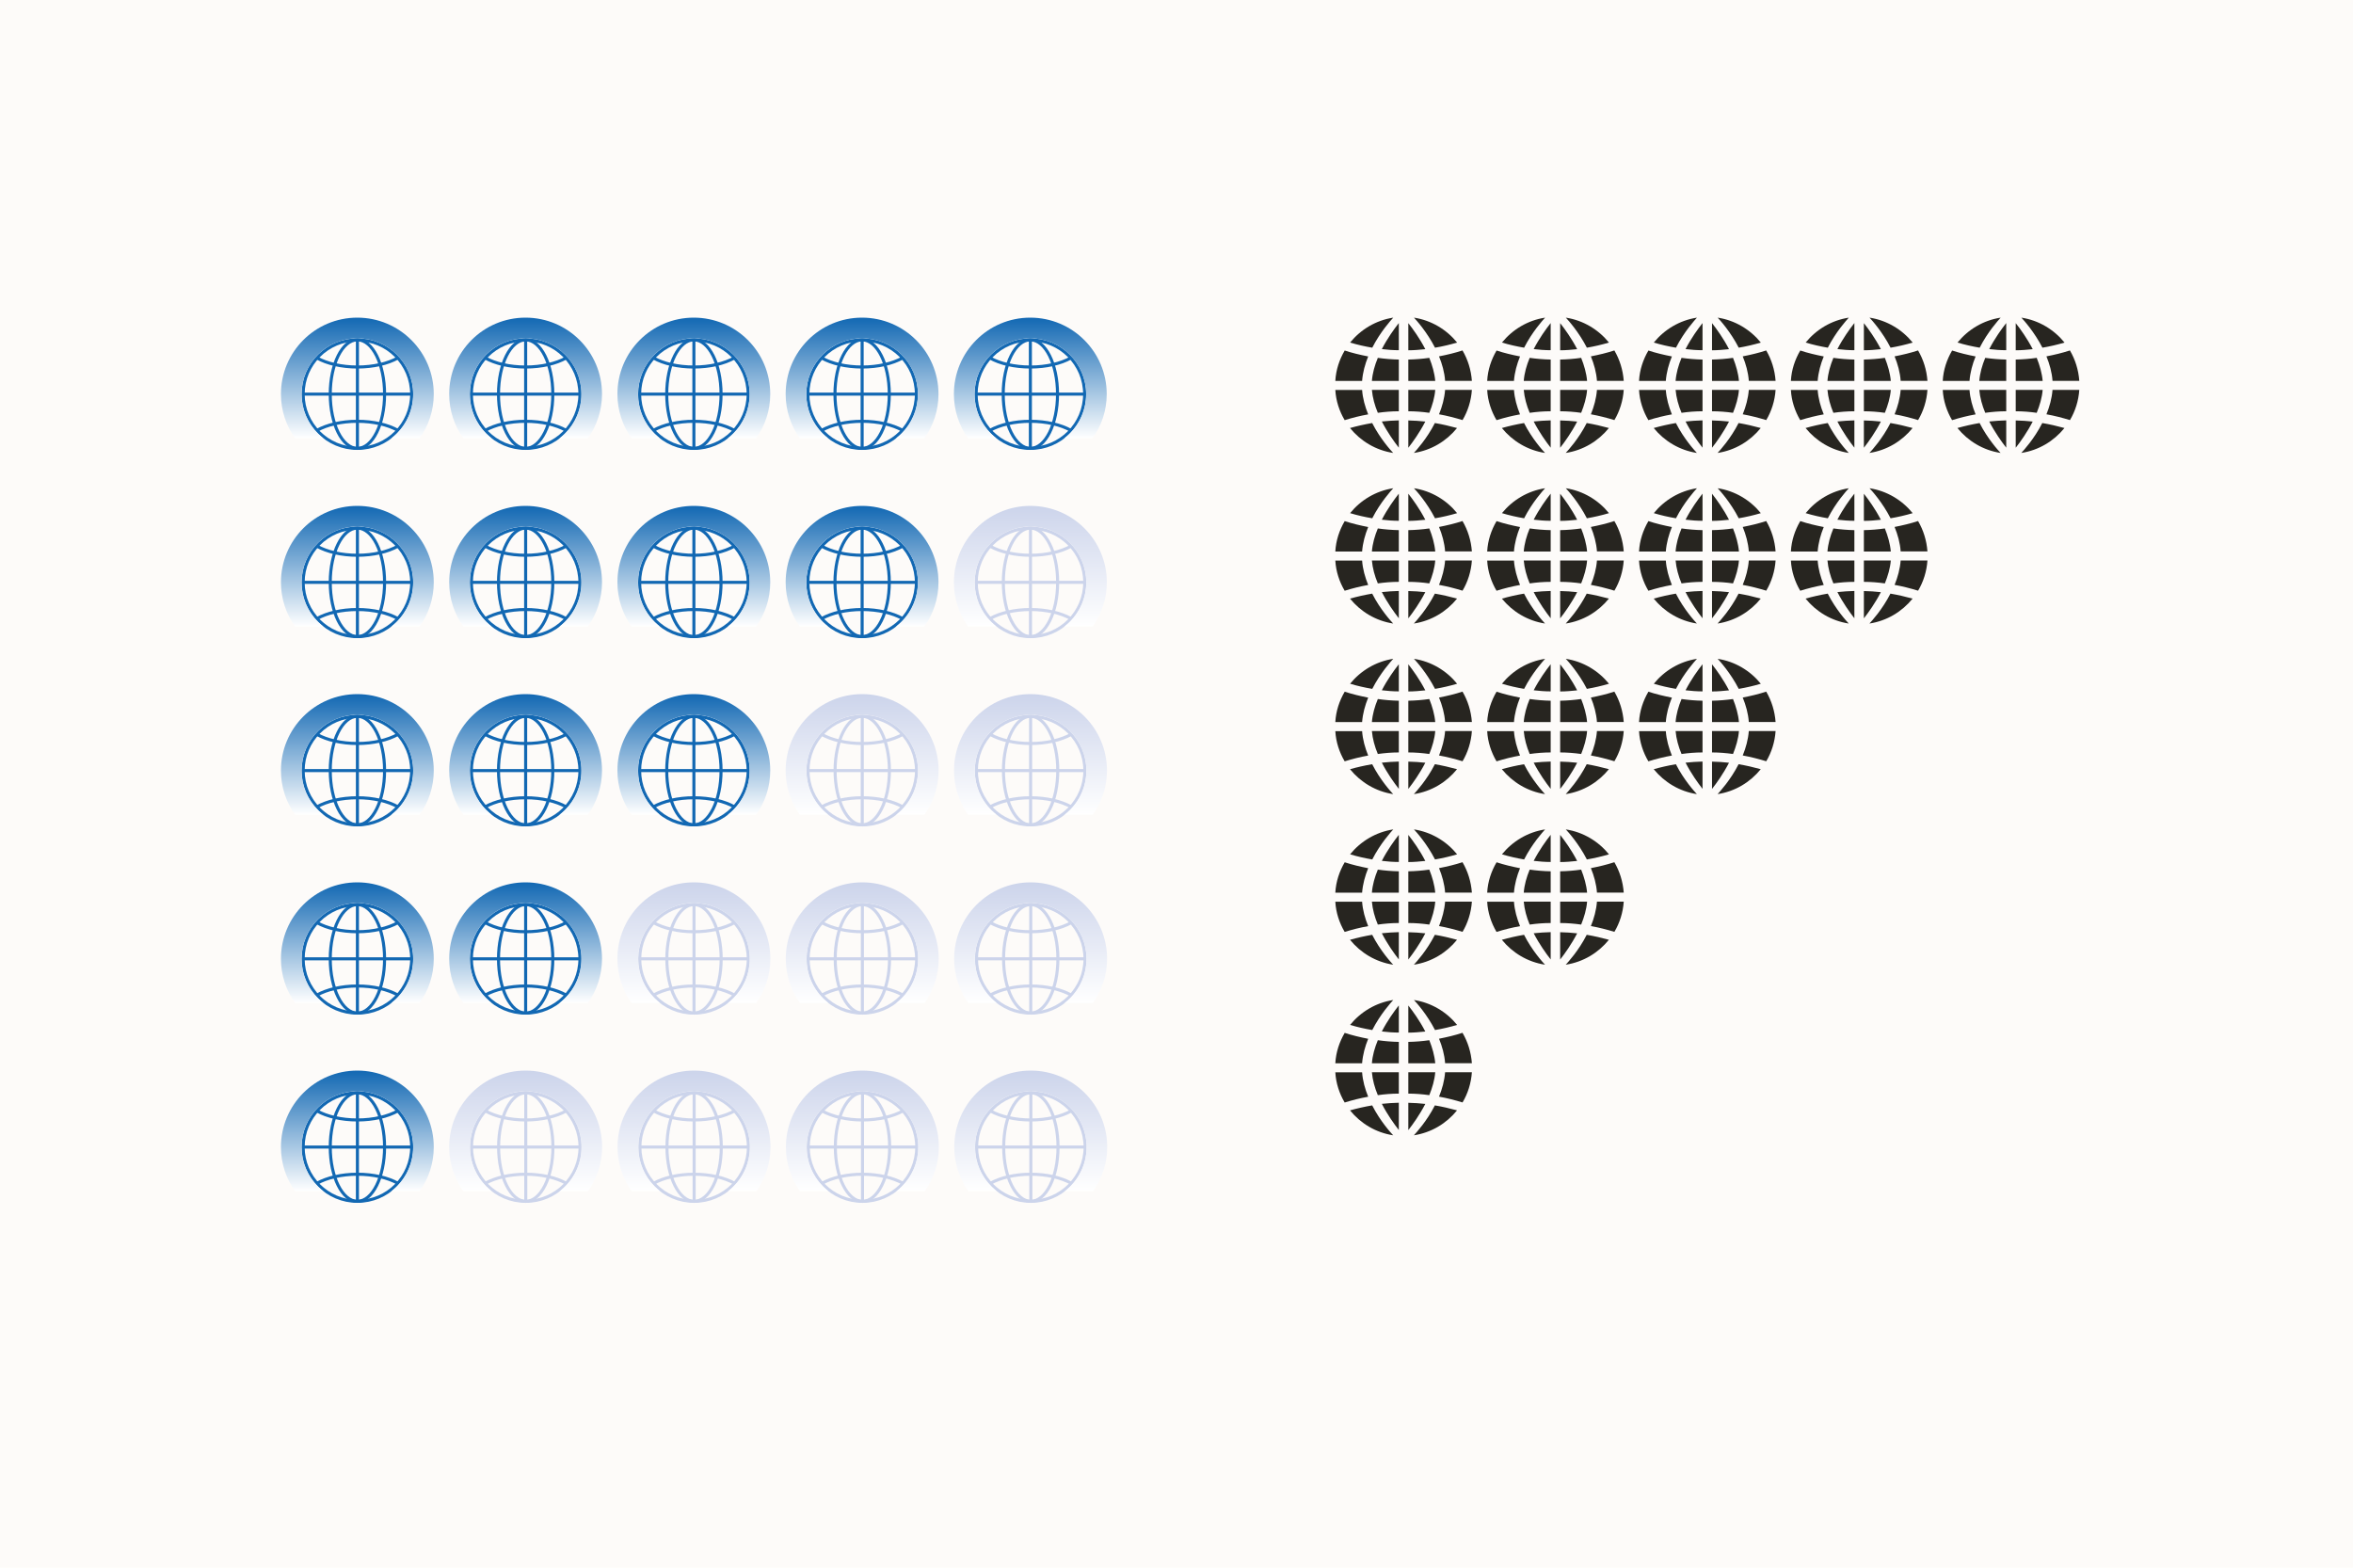 <svg width="800" height="533" viewBox="0 0 800 533" fill="none" xmlns="http://www.w3.org/2000/svg">
<rect width="800" height="533" fill="#FDFBF9"/>
<path d="M457.178 119.172C459.775 120.03 462.474 120.66 465.172 121.19C464.113 123.787 463.331 126.587 463.104 129.512H454C454.202 125.754 455.387 122.249 457.178 119.197V119.172ZM463.104 132.564C463.306 135.464 464.113 138.288 465.172 140.886C462.474 141.365 459.775 142.046 457.178 142.853C455.387 139.827 454.202 136.296 454 132.589H463.104V132.564ZM459.019 116.474C462.625 112.035 467.77 108.908 473.696 108C472.914 108.857 469.308 112.817 466.559 118.214C464.012 117.785 461.465 117.205 459.044 116.474H459.019ZM466.534 143.837C469.283 149.234 472.889 153.168 473.671 154C467.745 153.092 462.6 149.965 458.993 145.526C461.44 144.845 463.962 144.265 466.509 143.837H466.534ZM468.451 121.669C470.771 121.997 473.167 122.198 475.588 122.249V129.512H466.433C466.635 126.864 467.391 124.216 468.451 121.669ZM475.588 132.564V139.827C473.141 139.827 470.771 140.029 468.451 140.356C467.391 137.86 466.66 135.161 466.433 132.564H475.588ZM475.588 109.866V119.071C473.621 119.071 471.729 118.92 469.812 118.693C471.729 114.986 473.999 111.859 475.588 109.841V109.866ZM475.588 142.954V152.209C473.999 150.192 471.729 147.014 469.812 143.307C471.729 143.105 473.621 142.979 475.588 142.929V142.954ZM478.816 109.866C480.405 111.884 482.674 115.011 484.591 118.718C482.674 118.92 480.783 119.096 478.816 119.096V109.866ZM478.816 122.249C481.262 122.198 483.633 121.997 485.953 121.669C486.962 124.216 487.743 126.864 487.97 129.512H478.816V122.249ZM478.816 132.564H487.97C487.769 135.161 486.962 137.86 485.953 140.356C483.633 140.029 481.237 139.827 478.816 139.827V132.564ZM478.816 142.954C480.783 143.004 482.674 143.105 484.591 143.332C482.674 147.039 480.405 150.217 478.816 152.235V142.979V142.954ZM495.41 116.474C492.913 117.205 490.442 117.785 487.895 118.214C485.121 112.817 481.539 108.857 480.732 108C486.659 108.908 491.804 112.035 495.41 116.474ZM487.87 143.837C490.417 144.265 492.888 144.845 495.385 145.526C491.779 149.965 486.659 153.092 480.707 154C481.489 153.143 485.095 149.234 487.844 143.837H487.87ZM497.251 119.172C499.042 122.249 500.151 125.729 500.429 129.487H491.325C491.123 126.587 490.316 123.762 489.257 121.164C491.955 120.635 494.653 120.004 497.251 119.147V119.172ZM491.325 132.564H500.429C500.177 136.271 499.042 139.827 497.251 142.828C494.653 142.046 491.955 141.34 489.257 140.861C490.316 138.263 491.098 135.464 491.325 132.538V132.564Z" fill="#272520"/>
<path d="M508.807 119.172C511.404 120.03 514.103 120.66 516.801 121.19C515.742 123.787 514.96 126.587 514.733 129.512H505.629C505.831 125.754 507.016 122.249 508.807 119.197V119.172ZM514.733 132.564C514.935 135.464 515.742 138.288 516.801 140.886C514.103 141.365 511.404 142.046 508.807 142.853C507.016 139.827 505.831 136.296 505.629 132.589H514.733V132.564ZM510.648 116.474C514.254 112.035 519.399 108.908 525.325 108C524.543 108.857 520.937 112.817 518.188 118.214C515.641 117.785 513.094 117.205 510.673 116.474H510.648ZM518.163 143.837C520.912 149.234 524.518 153.168 525.3 154C519.373 153.092 514.229 149.965 510.622 145.526C513.069 144.845 515.591 144.265 518.138 143.837H518.163ZM520.08 121.669C522.4 121.997 524.796 122.198 527.217 122.249V129.512H518.062C518.264 126.864 519.02 124.216 520.08 121.669ZM527.217 132.564V139.827C524.77 139.827 522.4 140.029 520.08 140.356C519.02 137.86 518.289 135.161 518.062 132.564H527.217ZM527.217 109.866V119.071C525.25 119.071 523.358 118.92 521.441 118.693C523.358 114.986 525.628 111.859 527.217 109.841V109.866ZM527.217 142.954V152.209C525.628 150.192 523.358 147.014 521.441 143.307C523.358 143.105 525.25 142.979 527.217 142.929V142.954ZM530.445 109.866C532.033 111.884 534.303 115.011 536.22 118.718C534.303 118.92 532.412 119.096 530.445 119.096V109.866ZM530.445 122.249C532.891 122.198 535.262 121.997 537.582 121.669C538.591 124.216 539.372 126.864 539.599 129.512H530.445V122.249ZM530.445 132.564H539.599C539.398 135.161 538.591 137.86 537.582 140.356C535.262 140.029 532.866 139.827 530.445 139.827V132.564ZM530.445 142.954C532.412 143.004 534.303 143.105 536.22 143.332C534.303 147.039 532.033 150.217 530.445 152.235V142.979V142.954ZM547.039 116.474C544.542 117.205 542.071 117.785 539.524 118.214C536.75 112.817 533.168 108.857 532.361 108C538.288 108.908 543.433 112.035 547.039 116.474ZM539.498 143.837C542.046 144.265 544.517 144.845 547.014 145.526C543.407 149.965 538.288 153.092 532.336 154C533.118 153.143 536.724 149.234 539.473 143.837H539.498ZM548.88 119.172C550.671 122.249 551.78 125.729 552.058 129.487H542.953C542.752 126.587 541.945 123.762 540.885 121.164C543.584 120.635 546.282 120.004 548.88 119.147V119.172ZM542.953 132.564H552.058C551.805 136.271 550.671 139.827 548.88 142.828C546.282 142.046 543.584 141.34 540.885 140.861C541.945 138.263 542.726 135.464 542.953 132.538V132.564Z" fill="#272520"/>
<path d="M560.435 119.172C563.033 120.03 565.731 120.66 568.429 121.19C567.37 123.787 566.588 126.587 566.361 129.512H557.257C557.459 125.754 558.644 122.249 560.435 119.197V119.172ZM566.361 132.564C566.563 135.464 567.37 138.288 568.429 140.886C565.731 141.365 563.033 142.046 560.435 142.853C558.644 139.827 557.459 136.296 557.257 132.589H566.361V132.564ZM562.276 116.474C565.882 112.035 571.027 108.908 576.954 108C576.172 108.857 572.565 112.817 569.817 118.214C567.269 117.785 564.722 117.205 562.301 116.474H562.276ZM569.791 143.837C572.54 149.234 576.147 153.168 576.928 154C571.002 153.092 565.857 149.965 562.251 145.526C564.697 144.845 567.219 144.265 569.766 143.837H569.791ZM571.708 121.669C574.028 121.997 576.424 122.198 578.845 122.249V129.512H569.69C569.892 126.864 570.649 124.216 571.708 121.669ZM578.845 132.564V139.827C576.399 139.827 574.028 140.029 571.708 140.356C570.649 137.86 569.917 135.161 569.69 132.564H578.845ZM578.845 109.866V119.071C576.878 119.071 574.986 118.92 573.07 118.693C574.986 114.986 577.256 111.859 578.845 109.841V109.866ZM578.845 142.954V152.209C577.256 150.192 574.986 147.014 573.07 143.307C574.986 143.105 576.878 142.979 578.845 142.929V142.954ZM582.073 109.866C583.662 111.884 585.932 115.011 587.848 118.718C585.932 118.92 584.04 119.096 582.073 119.096V109.866ZM582.073 122.249C584.519 122.198 586.89 121.997 589.21 121.669C590.219 124.216 591.001 126.864 591.228 129.512H582.073V122.249ZM582.073 132.564H591.228C591.026 135.161 590.219 137.86 589.21 140.356C586.89 140.029 584.494 139.827 582.073 139.827V132.564ZM582.073 142.954C584.04 143.004 585.932 143.105 587.848 143.332C585.932 147.039 583.662 150.217 582.073 152.235V142.979V142.954ZM598.667 116.474C596.171 117.205 593.699 117.785 591.152 118.214C588.378 112.817 584.797 108.857 583.99 108C589.916 108.908 595.061 112.035 598.667 116.474ZM591.127 143.837C593.674 144.265 596.145 144.845 598.642 145.526C595.036 149.965 589.916 153.092 583.965 154C584.746 153.143 588.353 149.234 591.102 143.837H591.127ZM600.508 119.172C602.299 122.249 603.409 125.729 603.686 129.487H594.582C594.38 126.587 593.573 123.762 592.514 121.164C595.212 120.635 597.911 120.004 600.508 119.147V119.172ZM594.582 132.564H603.686C603.434 136.271 602.299 139.827 600.508 142.828C597.911 142.046 595.212 141.34 592.514 140.861C593.573 138.263 594.355 135.464 594.582 132.538V132.564Z" fill="#272520"/>
<path d="M612.064 119.172C614.661 120.03 617.36 120.66 620.058 121.19C618.999 123.787 618.217 126.587 617.99 129.512H608.886C609.088 125.754 610.273 122.249 612.064 119.197V119.172ZM617.99 132.564C618.192 135.464 618.999 138.288 620.058 140.886C617.36 141.365 614.661 142.046 612.064 142.853C610.273 139.827 609.088 136.296 608.886 132.589H617.99V132.564ZM613.905 116.474C617.511 112.035 622.656 108.908 628.582 108C627.801 108.857 624.194 112.817 621.445 118.214C618.898 117.785 616.351 117.205 613.93 116.474H613.905ZM621.42 143.837C624.169 149.234 627.775 153.168 628.557 154C622.631 153.092 617.486 149.965 613.88 145.526C616.326 144.845 618.848 144.265 621.395 143.837H621.42ZM623.337 121.669C625.657 121.997 628.053 122.198 630.474 122.249V129.512H621.319C621.521 126.864 622.278 124.216 623.337 121.669ZM630.474 132.564V139.827C628.028 139.827 625.657 140.029 623.337 140.356C622.278 137.86 621.546 135.161 621.319 132.564H630.474ZM630.474 109.866V119.071C628.507 119.071 626.615 118.92 624.699 118.693C626.615 114.986 628.885 111.859 630.474 109.841V109.866ZM630.474 142.954V152.209C628.885 150.192 626.615 147.014 624.699 143.307C626.615 143.105 628.507 142.979 630.474 142.929V142.954ZM633.702 109.866C635.291 111.884 637.561 115.011 639.477 118.718C637.561 118.92 635.669 119.096 633.702 119.096V109.866ZM633.702 122.249C636.148 122.198 638.519 121.997 640.839 121.669C641.848 124.216 642.63 126.864 642.857 129.512H633.702V122.249ZM633.702 132.564H642.857C642.655 135.161 641.848 137.86 640.839 140.356C638.519 140.029 636.123 139.827 633.702 139.827V132.564ZM633.702 142.954C635.669 143.004 637.561 143.105 639.477 143.332C637.561 147.039 635.291 150.217 633.702 152.235V142.979V142.954ZM650.296 116.474C647.8 117.205 645.328 117.785 642.781 118.214C640.007 112.817 636.426 108.857 635.619 108C641.545 108.908 646.69 112.035 650.296 116.474ZM642.756 143.837C645.303 144.265 647.774 144.845 650.271 145.526C646.665 149.965 641.545 153.092 635.593 154C636.375 153.143 639.982 149.234 642.731 143.837H642.756ZM652.137 119.172C653.928 122.249 655.038 125.729 655.315 129.487H646.211C646.009 126.587 645.202 123.762 644.143 121.164C646.841 120.635 649.54 120.004 652.137 119.147V119.172ZM646.211 132.564H655.315C655.063 136.271 653.928 139.827 652.137 142.828C649.54 142.046 646.841 141.34 644.143 140.861C645.202 138.263 645.984 135.464 646.211 132.538V132.564Z" fill="#272520"/>
<path d="M663.693 119.172C666.29 120.03 668.989 120.66 671.687 121.19C670.628 123.787 669.846 126.587 669.619 129.512H660.515C660.717 125.754 661.902 122.249 663.693 119.197V119.172ZM669.619 132.564C669.821 135.464 670.628 138.288 671.687 140.886C668.989 141.365 666.29 142.046 663.693 142.853C661.902 139.827 660.717 136.296 660.515 132.589H669.619V132.564ZM665.534 116.474C669.14 112.035 674.285 108.908 680.211 108C679.43 108.857 675.823 112.817 673.074 118.214C670.527 117.785 667.98 117.205 665.559 116.474H665.534ZM673.049 143.837C675.798 149.234 679.404 153.168 680.186 154C674.26 153.092 669.115 149.965 665.509 145.526C667.955 144.845 670.477 144.265 673.024 143.837H673.049ZM674.966 121.669C677.286 121.997 679.682 122.198 682.103 122.249V129.512H672.948C673.15 126.864 673.907 124.216 674.966 121.669ZM682.103 132.564V139.827C679.657 139.827 677.286 140.029 674.966 140.356C673.907 137.86 673.175 135.161 672.948 132.564H682.103ZM682.103 109.866V119.071C680.136 119.071 678.244 118.92 676.328 118.693C678.244 114.986 680.514 111.859 682.103 109.841V109.866ZM682.103 142.954V152.209C680.514 150.192 678.244 147.014 676.328 143.307C678.244 143.105 680.136 142.979 682.103 142.929V142.954ZM685.331 109.866C686.92 111.884 689.189 115.011 691.106 118.718C689.189 118.92 687.298 119.096 685.331 119.096V109.866ZM685.331 122.249C687.777 122.198 690.148 121.997 692.468 121.669C693.477 124.216 694.259 126.864 694.486 129.512H685.331V122.249ZM685.331 132.564H694.486C694.284 135.161 693.477 137.86 692.468 140.356C690.148 140.029 687.752 139.827 685.331 139.827V132.564ZM685.331 142.954C687.298 143.004 689.189 143.105 691.106 143.332C689.189 147.039 686.92 150.217 685.331 152.235V142.979V142.954ZM701.925 116.474C699.429 117.205 696.957 117.785 694.41 118.214C691.636 112.817 688.055 108.857 687.248 108C693.174 108.908 698.319 112.035 701.925 116.474ZM694.385 143.837C696.932 144.265 699.403 144.845 701.9 145.526C698.294 149.965 693.174 153.092 687.222 154C688.004 153.143 691.611 149.234 694.359 143.837H694.385ZM703.766 119.172C705.557 122.249 706.666 125.729 706.944 129.487H697.84C697.638 126.587 696.831 123.762 695.772 121.164C698.47 120.635 701.169 120.004 703.766 119.147V119.172ZM697.84 132.564H706.944C706.692 136.271 705.557 139.827 703.766 142.828C701.169 142.046 698.47 141.34 695.772 140.861C696.831 138.263 697.613 135.464 697.84 132.538V132.564Z" fill="#272520"/>
<path d="M457.178 177.172C459.775 178.03 462.474 178.66 465.172 179.19C464.113 181.787 463.331 184.587 463.104 187.512H454C454.202 183.754 455.387 180.249 457.178 177.197V177.172ZM463.104 190.564C463.306 193.464 464.113 196.288 465.172 198.886C462.474 199.365 459.775 200.046 457.178 200.853C455.387 197.827 454.202 194.296 454 190.589H463.104V190.564ZM459.019 174.474C462.625 170.035 467.77 166.908 473.696 166C472.914 166.857 469.308 170.817 466.559 176.214C464.012 175.785 461.465 175.205 459.044 174.474H459.019ZM466.534 201.837C469.283 207.234 472.889 211.168 473.671 212C467.745 211.092 462.6 207.965 458.993 203.526C461.44 202.845 463.962 202.265 466.509 201.837H466.534ZM468.451 179.669C470.771 179.997 473.167 180.198 475.588 180.249V187.512H466.433C466.635 184.864 467.391 182.216 468.451 179.669ZM475.588 190.564V197.827C473.141 197.827 470.771 198.029 468.451 198.356C467.391 195.86 466.66 193.161 466.433 190.564H475.588ZM475.588 167.866V177.071C473.621 177.071 471.729 176.92 469.812 176.693C471.729 172.986 473.999 169.859 475.588 167.841V167.866ZM475.588 200.954V210.209C473.999 208.192 471.729 205.014 469.812 201.307C471.729 201.105 473.621 200.979 475.588 200.929V200.954ZM478.816 167.866C480.405 169.884 482.674 173.011 484.591 176.718C482.674 176.92 480.783 177.096 478.816 177.096V167.866ZM478.816 180.249C481.262 180.198 483.633 179.997 485.953 179.669C486.962 182.216 487.743 184.864 487.97 187.512H478.816V180.249ZM478.816 190.564H487.97C487.769 193.161 486.962 195.86 485.953 198.356C483.633 198.029 481.237 197.827 478.816 197.827V190.564ZM478.816 200.954C480.783 201.004 482.674 201.105 484.591 201.332C482.674 205.039 480.405 208.217 478.816 210.235V200.979V200.954ZM495.41 174.474C492.913 175.205 490.442 175.785 487.895 176.214C485.121 170.817 481.539 166.857 480.732 166C486.659 166.908 491.804 170.035 495.41 174.474ZM487.87 201.837C490.417 202.265 492.888 202.845 495.385 203.526C491.779 207.965 486.659 211.092 480.707 212C481.489 211.143 485.095 207.234 487.844 201.837H487.87ZM497.251 177.172C499.042 180.249 500.151 183.729 500.429 187.487H491.325C491.123 184.587 490.316 181.762 489.257 179.164C491.955 178.635 494.653 178.004 497.251 177.147V177.172ZM491.325 190.564H500.429C500.177 194.271 499.042 197.827 497.251 200.828C494.653 200.046 491.955 199.34 489.257 198.861C490.316 196.263 491.098 193.464 491.325 190.538V190.564Z" fill="#272520"/>
<path d="M508.807 177.172C511.404 178.03 514.103 178.66 516.801 179.19C515.742 181.787 514.96 184.587 514.733 187.512H505.629C505.831 183.754 507.016 180.249 508.807 177.197V177.172ZM514.733 190.564C514.935 193.464 515.742 196.288 516.801 198.886C514.103 199.365 511.404 200.046 508.807 200.853C507.016 197.827 505.831 194.296 505.629 190.589H514.733V190.564ZM510.648 174.474C514.254 170.035 519.399 166.908 525.325 166C524.543 166.857 520.937 170.817 518.188 176.214C515.641 175.785 513.094 175.205 510.673 174.474H510.648ZM518.163 201.837C520.912 207.234 524.518 211.168 525.3 212C519.373 211.092 514.229 207.965 510.622 203.526C513.069 202.845 515.591 202.265 518.138 201.837H518.163ZM520.08 179.669C522.4 179.997 524.796 180.198 527.217 180.249V187.512H518.062C518.264 184.864 519.02 182.216 520.08 179.669ZM527.217 190.564V197.827C524.77 197.827 522.4 198.029 520.08 198.356C519.02 195.86 518.289 193.161 518.062 190.564H527.217ZM527.217 167.866V177.071C525.25 177.071 523.358 176.92 521.441 176.693C523.358 172.986 525.628 169.859 527.217 167.841V167.866ZM527.217 200.954V210.209C525.628 208.192 523.358 205.014 521.441 201.307C523.358 201.105 525.25 200.979 527.217 200.929V200.954ZM530.445 167.866C532.033 169.884 534.303 173.011 536.22 176.718C534.303 176.92 532.412 177.096 530.445 177.096V167.866ZM530.445 180.249C532.891 180.198 535.262 179.997 537.582 179.669C538.591 182.216 539.372 184.864 539.599 187.512H530.445V180.249ZM530.445 190.564H539.599C539.398 193.161 538.591 195.86 537.582 198.356C535.262 198.029 532.866 197.827 530.445 197.827V190.564ZM530.445 200.954C532.412 201.004 534.303 201.105 536.22 201.332C534.303 205.039 532.033 208.217 530.445 210.235V200.979V200.954ZM547.039 174.474C544.542 175.205 542.071 175.785 539.524 176.214C536.75 170.817 533.168 166.857 532.361 166C538.288 166.908 543.433 170.035 547.039 174.474ZM539.498 201.837C542.046 202.265 544.517 202.845 547.014 203.526C543.407 207.965 538.288 211.092 532.336 212C533.118 211.143 536.724 207.234 539.473 201.837H539.498ZM548.88 177.172C550.671 180.249 551.78 183.729 552.058 187.487H542.953C542.752 184.587 541.945 181.762 540.885 179.164C543.584 178.635 546.282 178.004 548.88 177.147V177.172ZM542.953 190.564H552.058C551.805 194.271 550.671 197.827 548.88 200.828C546.282 200.046 543.584 199.34 540.885 198.861C541.945 196.263 542.726 193.464 542.953 190.538V190.564Z" fill="#272520"/>
<path d="M560.435 177.172C563.033 178.03 565.731 178.66 568.429 179.19C567.37 181.787 566.588 184.587 566.361 187.512H557.257C557.459 183.754 558.644 180.249 560.435 177.197V177.172ZM566.361 190.564C566.563 193.464 567.37 196.288 568.429 198.886C565.731 199.365 563.033 200.046 560.435 200.853C558.644 197.827 557.459 194.296 557.257 190.589H566.361V190.564ZM562.276 174.474C565.882 170.035 571.027 166.908 576.954 166C576.172 166.857 572.565 170.817 569.817 176.214C567.269 175.785 564.722 175.205 562.301 174.474H562.276ZM569.791 201.837C572.54 207.234 576.147 211.168 576.928 212C571.002 211.092 565.857 207.965 562.251 203.526C564.697 202.845 567.219 202.265 569.766 201.837H569.791ZM571.708 179.669C574.028 179.997 576.424 180.198 578.845 180.249V187.512H569.69C569.892 184.864 570.649 182.216 571.708 179.669ZM578.845 190.564V197.827C576.399 197.827 574.028 198.029 571.708 198.356C570.649 195.86 569.917 193.161 569.69 190.564H578.845ZM578.845 167.866V177.071C576.878 177.071 574.986 176.92 573.07 176.693C574.986 172.986 577.256 169.859 578.845 167.841V167.866ZM578.845 200.954V210.209C577.256 208.192 574.986 205.014 573.07 201.307C574.986 201.105 576.878 200.979 578.845 200.929V200.954ZM582.073 167.866C583.662 169.884 585.932 173.011 587.848 176.718C585.932 176.92 584.04 177.096 582.073 177.096V167.866ZM582.073 180.249C584.519 180.198 586.89 179.997 589.21 179.669C590.219 182.216 591.001 184.864 591.228 187.512H582.073V180.249ZM582.073 190.564H591.228C591.026 193.161 590.219 195.86 589.21 198.356C586.89 198.029 584.494 197.827 582.073 197.827V190.564ZM582.073 200.954C584.04 201.004 585.932 201.105 587.848 201.332C585.932 205.039 583.662 208.217 582.073 210.235V200.979V200.954ZM598.667 174.474C596.171 175.205 593.699 175.785 591.152 176.214C588.378 170.817 584.797 166.857 583.99 166C589.916 166.908 595.061 170.035 598.667 174.474ZM591.127 201.837C593.674 202.265 596.145 202.845 598.642 203.526C595.036 207.965 589.916 211.092 583.965 212C584.746 211.143 588.353 207.234 591.102 201.837H591.127ZM600.508 177.172C602.299 180.249 603.409 183.729 603.686 187.487H594.582C594.38 184.587 593.573 181.762 592.514 179.164C595.212 178.635 597.911 178.004 600.508 177.147V177.172ZM594.582 190.564H603.686C603.434 194.271 602.299 197.827 600.508 200.828C597.911 200.046 595.212 199.34 592.514 198.861C593.573 196.263 594.355 193.464 594.582 190.538V190.564Z" fill="#272520"/>
<path d="M612.064 177.172C614.661 178.03 617.36 178.66 620.058 179.19C618.999 181.787 618.217 184.587 617.99 187.512H608.886C609.088 183.754 610.273 180.249 612.064 177.197V177.172ZM617.99 190.564C618.192 193.464 618.999 196.288 620.058 198.886C617.36 199.365 614.661 200.046 612.064 200.853C610.273 197.827 609.088 194.296 608.886 190.589H617.99V190.564ZM613.905 174.474C617.511 170.035 622.656 166.908 628.582 166C627.801 166.857 624.194 170.817 621.445 176.214C618.898 175.785 616.351 175.205 613.93 174.474H613.905ZM621.42 201.837C624.169 207.234 627.775 211.168 628.557 212C622.631 211.092 617.486 207.965 613.88 203.526C616.326 202.845 618.848 202.265 621.395 201.837H621.42ZM623.337 179.669C625.657 179.997 628.053 180.198 630.474 180.249V187.512H621.319C621.521 184.864 622.278 182.216 623.337 179.669ZM630.474 190.564V197.827C628.028 197.827 625.657 198.029 623.337 198.356C622.278 195.86 621.546 193.161 621.319 190.564H630.474ZM630.474 167.866V177.071C628.507 177.071 626.615 176.92 624.699 176.693C626.615 172.986 628.885 169.859 630.474 167.841V167.866ZM630.474 200.954V210.209C628.885 208.192 626.615 205.014 624.699 201.307C626.615 201.105 628.507 200.979 630.474 200.929V200.954ZM633.702 167.866C635.291 169.884 637.561 173.011 639.477 176.718C637.561 176.92 635.669 177.096 633.702 177.096V167.866ZM633.702 180.249C636.148 180.198 638.519 179.997 640.839 179.669C641.848 182.216 642.63 184.864 642.857 187.512H633.702V180.249ZM633.702 190.564H642.857C642.655 193.161 641.848 195.86 640.839 198.356C638.519 198.029 636.123 197.827 633.702 197.827V190.564ZM633.702 200.954C635.669 201.004 637.561 201.105 639.477 201.332C637.561 205.039 635.291 208.217 633.702 210.235V200.979V200.954ZM650.296 174.474C647.8 175.205 645.328 175.785 642.781 176.214C640.007 170.817 636.426 166.857 635.619 166C641.545 166.908 646.69 170.035 650.296 174.474ZM642.756 201.837C645.303 202.265 647.774 202.845 650.271 203.526C646.665 207.965 641.545 211.092 635.593 212C636.375 211.143 639.982 207.234 642.731 201.837H642.756ZM652.137 177.172C653.928 180.249 655.038 183.729 655.315 187.487H646.211C646.009 184.587 645.202 181.762 644.143 179.164C646.841 178.635 649.54 178.004 652.137 177.147V177.172ZM646.211 190.564H655.315C655.063 194.271 653.928 197.827 652.137 200.828C649.54 200.046 646.841 199.34 644.143 198.861C645.202 196.263 645.984 193.464 646.211 190.538V190.564Z" fill="#272520"/>
<path d="M457.178 235.172C459.775 236.03 462.474 236.66 465.172 237.19C464.113 239.787 463.331 242.587 463.104 245.512H454C454.202 241.754 455.387 238.249 457.178 235.197V235.172ZM463.104 248.564C463.306 251.464 464.113 254.288 465.172 256.886C462.474 257.365 459.775 258.046 457.178 258.853C455.387 255.827 454.202 252.296 454 248.589H463.104V248.564ZM459.019 232.474C462.625 228.035 467.77 224.908 473.696 224C472.914 224.857 469.308 228.817 466.559 234.214C464.012 233.785 461.465 233.205 459.044 232.474H459.019ZM466.534 259.837C469.283 265.234 472.889 269.168 473.671 270C467.745 269.092 462.6 265.965 458.993 261.526C461.44 260.845 463.962 260.265 466.509 259.837H466.534ZM468.451 237.669C470.771 237.997 473.167 238.198 475.588 238.249V245.512H466.433C466.635 242.864 467.391 240.216 468.451 237.669ZM475.588 248.564V255.827C473.141 255.827 470.771 256.029 468.451 256.356C467.391 253.86 466.66 251.161 466.433 248.564H475.588ZM475.588 225.866V235.071C473.621 235.071 471.729 234.92 469.812 234.693C471.729 230.986 473.999 227.859 475.588 225.841V225.866ZM475.588 258.954V268.209C473.999 266.192 471.729 263.014 469.812 259.307C471.729 259.105 473.621 258.979 475.588 258.929V258.954ZM478.816 225.866C480.405 227.884 482.674 231.011 484.591 234.718C482.674 234.92 480.783 235.096 478.816 235.096V225.866ZM478.816 238.249C481.262 238.198 483.633 237.997 485.953 237.669C486.962 240.216 487.743 242.864 487.97 245.512H478.816V238.249ZM478.816 248.564H487.97C487.769 251.161 486.962 253.86 485.953 256.356C483.633 256.029 481.237 255.827 478.816 255.827V248.564ZM478.816 258.954C480.783 259.004 482.674 259.105 484.591 259.332C482.674 263.039 480.405 266.217 478.816 268.235V258.979V258.954ZM495.41 232.474C492.913 233.205 490.442 233.785 487.895 234.214C485.121 228.817 481.539 224.857 480.732 224C486.659 224.908 491.804 228.035 495.41 232.474ZM487.87 259.837C490.417 260.265 492.888 260.845 495.385 261.526C491.779 265.965 486.659 269.092 480.707 270C481.489 269.143 485.095 265.234 487.844 259.837H487.87ZM497.251 235.172C499.042 238.249 500.151 241.729 500.429 245.487H491.325C491.123 242.587 490.316 239.762 489.257 237.164C491.955 236.635 494.653 236.004 497.251 235.147V235.172ZM491.325 248.564H500.429C500.177 252.271 499.042 255.827 497.251 258.828C494.653 258.046 491.955 257.34 489.257 256.861C490.316 254.263 491.098 251.464 491.325 248.538V248.564Z" fill="#272520"/>
<path d="M508.807 235.172C511.404 236.03 514.103 236.66 516.801 237.19C515.742 239.787 514.96 242.587 514.733 245.512H505.629C505.831 241.754 507.016 238.249 508.807 235.197V235.172ZM514.733 248.564C514.935 251.464 515.742 254.288 516.801 256.886C514.103 257.365 511.404 258.046 508.807 258.853C507.016 255.827 505.831 252.296 505.629 248.589H514.733V248.564ZM510.648 232.474C514.254 228.035 519.399 224.908 525.325 224C524.543 224.857 520.937 228.817 518.188 234.214C515.641 233.785 513.094 233.205 510.673 232.474H510.648ZM518.163 259.837C520.912 265.234 524.518 269.168 525.3 270C519.373 269.092 514.229 265.965 510.622 261.526C513.069 260.845 515.591 260.265 518.138 259.837H518.163ZM520.08 237.669C522.4 237.997 524.796 238.198 527.217 238.249V245.512H518.062C518.264 242.864 519.02 240.216 520.08 237.669ZM527.217 248.564V255.827C524.77 255.827 522.4 256.029 520.08 256.356C519.02 253.86 518.289 251.161 518.062 248.564H527.217ZM527.217 225.866V235.071C525.25 235.071 523.358 234.92 521.441 234.693C523.358 230.986 525.628 227.859 527.217 225.841V225.866ZM527.217 258.954V268.209C525.628 266.192 523.358 263.014 521.441 259.307C523.358 259.105 525.25 258.979 527.217 258.929V258.954ZM530.445 225.866C532.033 227.884 534.303 231.011 536.22 234.718C534.303 234.92 532.412 235.096 530.445 235.096V225.866ZM530.445 238.249C532.891 238.198 535.262 237.997 537.582 237.669C538.591 240.216 539.372 242.864 539.599 245.512H530.445V238.249ZM530.445 248.564H539.599C539.398 251.161 538.591 253.86 537.582 256.356C535.262 256.029 532.866 255.827 530.445 255.827V248.564ZM530.445 258.954C532.412 259.004 534.303 259.105 536.22 259.332C534.303 263.039 532.033 266.217 530.445 268.235V258.979V258.954ZM547.039 232.474C544.542 233.205 542.071 233.785 539.524 234.214C536.75 228.817 533.168 224.857 532.361 224C538.288 224.908 543.433 228.035 547.039 232.474ZM539.498 259.837C542.046 260.265 544.517 260.845 547.014 261.526C543.407 265.965 538.288 269.092 532.336 270C533.118 269.143 536.724 265.234 539.473 259.837H539.498ZM548.88 235.172C550.671 238.249 551.78 241.729 552.058 245.487H542.953C542.752 242.587 541.945 239.762 540.885 237.164C543.584 236.635 546.282 236.004 548.88 235.147V235.172ZM542.953 248.564H552.058C551.805 252.271 550.671 255.827 548.88 258.828C546.282 258.046 543.584 257.34 540.885 256.861C541.945 254.263 542.726 251.464 542.953 248.538V248.564Z" fill="#272520"/>
<path d="M560.435 235.172C563.033 236.03 565.731 236.66 568.429 237.19C567.37 239.787 566.588 242.587 566.361 245.512H557.257C557.459 241.754 558.644 238.249 560.435 235.197V235.172ZM566.361 248.564C566.563 251.464 567.37 254.288 568.429 256.886C565.731 257.365 563.033 258.046 560.435 258.853C558.644 255.827 557.459 252.296 557.257 248.589H566.361V248.564ZM562.276 232.474C565.882 228.035 571.027 224.908 576.954 224C576.172 224.857 572.565 228.817 569.817 234.214C567.269 233.785 564.722 233.205 562.301 232.474H562.276ZM569.791 259.837C572.54 265.234 576.147 269.168 576.928 270C571.002 269.092 565.857 265.965 562.251 261.526C564.697 260.845 567.219 260.265 569.766 259.837H569.791ZM571.708 237.669C574.028 237.997 576.424 238.198 578.845 238.249V245.512H569.69C569.892 242.864 570.649 240.216 571.708 237.669ZM578.845 248.564V255.827C576.399 255.827 574.028 256.029 571.708 256.356C570.649 253.86 569.917 251.161 569.69 248.564H578.845ZM578.845 225.866V235.071C576.878 235.071 574.986 234.92 573.07 234.693C574.986 230.986 577.256 227.859 578.845 225.841V225.866ZM578.845 258.954V268.209C577.256 266.192 574.986 263.014 573.07 259.307C574.986 259.105 576.878 258.979 578.845 258.929V258.954ZM582.073 225.866C583.662 227.884 585.932 231.011 587.848 234.718C585.932 234.92 584.04 235.096 582.073 235.096V225.866ZM582.073 238.249C584.519 238.198 586.89 237.997 589.21 237.669C590.219 240.216 591.001 242.864 591.228 245.512H582.073V238.249ZM582.073 248.564H591.228C591.026 251.161 590.219 253.86 589.21 256.356C586.89 256.029 584.494 255.827 582.073 255.827V248.564ZM582.073 258.954C584.04 259.004 585.932 259.105 587.848 259.332C585.932 263.039 583.662 266.217 582.073 268.235V258.979V258.954ZM598.667 232.474C596.171 233.205 593.699 233.785 591.152 234.214C588.378 228.817 584.797 224.857 583.99 224C589.916 224.908 595.061 228.035 598.667 232.474ZM591.127 259.837C593.674 260.265 596.145 260.845 598.642 261.526C595.036 265.965 589.916 269.092 583.965 270C584.746 269.143 588.353 265.234 591.102 259.837H591.127ZM600.508 235.172C602.299 238.249 603.409 241.729 603.686 245.487H594.582C594.38 242.587 593.573 239.762 592.514 237.164C595.212 236.635 597.911 236.004 600.508 235.147V235.172ZM594.582 248.564H603.686C603.434 252.271 602.299 255.827 600.508 258.828C597.911 258.046 595.212 257.34 592.514 256.861C593.573 254.263 594.355 251.464 594.582 248.538V248.564Z" fill="#272520"/>
<path d="M457.178 293.172C459.775 294.03 462.474 294.66 465.172 295.19C464.113 297.787 463.331 300.587 463.104 303.512H454C454.202 299.754 455.387 296.249 457.178 293.197V293.172ZM463.104 306.564C463.306 309.464 464.113 312.288 465.172 314.886C462.474 315.365 459.775 316.046 457.178 316.853C455.387 313.827 454.202 310.296 454 306.589H463.104V306.564ZM459.019 290.474C462.625 286.035 467.77 282.908 473.696 282C472.914 282.857 469.308 286.817 466.559 292.214C464.012 291.785 461.465 291.205 459.044 290.474H459.019ZM466.534 317.837C469.283 323.234 472.889 327.168 473.671 328C467.745 327.092 462.6 323.965 458.993 319.526C461.44 318.845 463.962 318.265 466.509 317.837H466.534ZM468.451 295.669C470.771 295.997 473.167 296.198 475.588 296.249V303.512H466.433C466.635 300.864 467.391 298.216 468.451 295.669ZM475.588 306.564V313.827C473.141 313.827 470.771 314.029 468.451 314.356C467.391 311.86 466.66 309.161 466.433 306.564H475.588ZM475.588 283.866V293.071C473.621 293.071 471.729 292.92 469.812 292.693C471.729 288.986 473.999 285.859 475.588 283.841V283.866ZM475.588 316.954V326.209C473.999 324.192 471.729 321.014 469.812 317.307C471.729 317.105 473.621 316.979 475.588 316.929V316.954ZM478.816 283.866C480.405 285.884 482.674 289.011 484.591 292.718C482.674 292.92 480.783 293.096 478.816 293.096V283.866ZM478.816 296.249C481.262 296.198 483.633 295.997 485.953 295.669C486.962 298.216 487.743 300.864 487.97 303.512H478.816V296.249ZM478.816 306.564H487.97C487.769 309.161 486.962 311.86 485.953 314.356C483.633 314.029 481.237 313.827 478.816 313.827V306.564ZM478.816 316.954C480.783 317.004 482.674 317.105 484.591 317.332C482.674 321.039 480.405 324.217 478.816 326.235V316.979V316.954ZM495.41 290.474C492.913 291.205 490.442 291.785 487.895 292.214C485.121 286.817 481.539 282.857 480.732 282C486.659 282.908 491.804 286.035 495.41 290.474ZM487.87 317.837C490.417 318.265 492.888 318.845 495.385 319.526C491.779 323.965 486.659 327.092 480.707 328C481.489 327.143 485.095 323.234 487.844 317.837H487.87ZM497.251 293.172C499.042 296.249 500.151 299.729 500.429 303.487H491.325C491.123 300.587 490.316 297.762 489.257 295.164C491.955 294.635 494.653 294.004 497.251 293.147V293.172ZM491.325 306.564H500.429C500.177 310.271 499.042 313.827 497.251 316.828C494.653 316.046 491.955 315.34 489.257 314.861C490.316 312.263 491.098 309.464 491.325 306.538V306.564Z" fill="#272520"/>
<path d="M508.807 293.172C511.404 294.03 514.103 294.66 516.801 295.19C515.742 297.787 514.96 300.587 514.733 303.512H505.629C505.831 299.754 507.016 296.249 508.807 293.197V293.172ZM514.733 306.564C514.935 309.464 515.742 312.288 516.801 314.886C514.103 315.365 511.404 316.046 508.807 316.853C507.016 313.827 505.831 310.296 505.629 306.589H514.733V306.564ZM510.648 290.474C514.254 286.035 519.399 282.908 525.325 282C524.543 282.857 520.937 286.817 518.188 292.214C515.641 291.785 513.094 291.205 510.673 290.474H510.648ZM518.163 317.837C520.912 323.234 524.518 327.168 525.3 328C519.373 327.092 514.229 323.965 510.622 319.526C513.069 318.845 515.591 318.265 518.138 317.837H518.163ZM520.08 295.669C522.4 295.997 524.796 296.198 527.217 296.249V303.512H518.062C518.264 300.864 519.02 298.216 520.08 295.669ZM527.217 306.564V313.827C524.77 313.827 522.4 314.029 520.08 314.356C519.02 311.86 518.289 309.161 518.062 306.564H527.217ZM527.217 283.866V293.071C525.25 293.071 523.358 292.92 521.441 292.693C523.358 288.986 525.628 285.859 527.217 283.841V283.866ZM527.217 316.954V326.209C525.628 324.192 523.358 321.014 521.441 317.307C523.358 317.105 525.25 316.979 527.217 316.929V316.954ZM530.445 283.866C532.033 285.884 534.303 289.011 536.22 292.718C534.303 292.92 532.412 293.096 530.445 293.096V283.866ZM530.445 296.249C532.891 296.198 535.262 295.997 537.582 295.669C538.591 298.216 539.372 300.864 539.599 303.512H530.445V296.249ZM530.445 306.564H539.599C539.398 309.161 538.591 311.86 537.582 314.356C535.262 314.029 532.866 313.827 530.445 313.827V306.564ZM530.445 316.954C532.412 317.004 534.303 317.105 536.22 317.332C534.303 321.039 532.033 324.217 530.445 326.235V316.979V316.954ZM547.039 290.474C544.542 291.205 542.071 291.785 539.524 292.214C536.75 286.817 533.168 282.857 532.361 282C538.288 282.908 543.433 286.035 547.039 290.474ZM539.498 317.837C542.046 318.265 544.517 318.845 547.014 319.526C543.407 323.965 538.288 327.092 532.336 328C533.118 327.143 536.724 323.234 539.473 317.837H539.498ZM548.88 293.172C550.671 296.249 551.78 299.729 552.058 303.487H542.953C542.752 300.587 541.945 297.762 540.885 295.164C543.584 294.635 546.282 294.004 548.88 293.147V293.172ZM542.953 306.564H552.058C551.805 310.271 550.671 313.827 548.88 316.828C546.282 316.046 543.584 315.34 540.885 314.861C541.945 312.263 542.726 309.464 542.953 306.538V306.564Z" fill="#272520"/>
<path d="M457.178 351.172C459.775 352.03 462.474 352.66 465.172 353.19C464.113 355.787 463.331 358.587 463.104 361.512H454C454.202 357.754 455.387 354.249 457.178 351.197V351.172ZM463.104 364.564C463.306 367.464 464.113 370.288 465.172 372.886C462.474 373.365 459.775 374.046 457.178 374.853C455.387 371.827 454.202 368.296 454 364.589H463.104V364.564ZM459.019 348.474C462.625 344.035 467.77 340.908 473.696 340C472.914 340.857 469.308 344.817 466.559 350.214C464.012 349.785 461.465 349.205 459.044 348.474H459.019ZM466.534 375.837C469.283 381.234 472.889 385.168 473.671 386C467.745 385.092 462.6 381.965 458.993 377.526C461.44 376.845 463.962 376.265 466.509 375.837H466.534ZM468.451 353.669C470.771 353.997 473.167 354.198 475.588 354.249V361.512H466.433C466.635 358.864 467.391 356.216 468.451 353.669ZM475.588 364.564V371.827C473.141 371.827 470.771 372.029 468.451 372.356C467.391 369.86 466.66 367.161 466.433 364.564H475.588ZM475.588 341.866V351.071C473.621 351.071 471.729 350.92 469.812 350.693C471.729 346.986 473.999 343.859 475.588 341.841V341.866ZM475.588 374.954V384.209C473.999 382.192 471.729 379.014 469.812 375.307C471.729 375.105 473.621 374.979 475.588 374.929V374.954ZM478.816 341.866C480.405 343.884 482.674 347.011 484.591 350.718C482.674 350.92 480.783 351.096 478.816 351.096V341.866ZM478.816 354.249C481.262 354.198 483.633 353.997 485.953 353.669C486.962 356.216 487.743 358.864 487.97 361.512H478.816V354.249ZM478.816 364.564H487.97C487.769 367.161 486.962 369.86 485.953 372.356C483.633 372.029 481.237 371.827 478.816 371.827V364.564ZM478.816 374.954C480.783 375.004 482.674 375.105 484.591 375.332C482.674 379.039 480.405 382.217 478.816 384.235V374.979V374.954ZM495.41 348.474C492.913 349.205 490.442 349.785 487.895 350.214C485.121 344.817 481.539 340.857 480.732 340C486.659 340.908 491.804 344.035 495.41 348.474ZM487.87 375.837C490.417 376.265 492.888 376.845 495.385 377.526C491.779 381.965 486.659 385.092 480.707 386C481.489 385.143 485.095 381.234 487.844 375.837H487.87ZM497.251 351.172C499.042 354.249 500.151 357.729 500.429 361.487H491.325C491.123 358.587 490.316 355.762 489.257 353.164C491.955 352.635 494.653 352.004 497.251 351.147V351.172ZM491.325 364.564H500.429C500.177 368.271 499.042 371.827 497.251 374.828C494.653 374.046 491.955 373.34 489.257 372.861C490.316 370.263 491.098 367.464 491.325 364.538V364.564Z" fill="#272520"/>
<path d="M121.518 152.451C131.707 152.451 139.968 144.19 139.968 134.001C139.968 123.812 131.707 115.551 121.518 115.551C111.329 115.551 103.068 123.812 103.068 134.001C103.068 144.19 111.329 152.451 121.518 152.451Z" stroke="#1268B3" stroke-width="1.04" stroke-miterlimit="10"/>
<path d="M121.517 115.551V152.471" stroke="#1268B3" stroke-width="1.04" stroke-miterlimit="10"/>
<path d="M103.048 134H139.989" stroke="#1268B3" stroke-width="1.04" stroke-miterlimit="10"/>
<path d="M121.517 152.451C126.617 152.451 130.752 144.19 130.752 134.001C130.752 123.812 126.617 115.551 121.517 115.551C116.416 115.551 112.282 123.812 112.282 134.001C112.282 144.19 116.416 152.451 121.517 152.451Z" stroke="#1268B3" stroke-width="1.04" stroke-miterlimit="10"/>
<path d="M135.267 121.71C131.876 123.602 126.967 124.788 121.518 124.788C116.068 124.788 111.139 123.602 107.769 121.71" stroke="#1268B3" stroke-width="1.04" stroke-miterlimit="10"/>
<path d="M107.769 146.315C111.159 144.422 116.068 143.237 121.518 143.237C126.967 143.237 131.897 144.422 135.267 146.315" stroke="#1268B3" stroke-width="1.04" stroke-miterlimit="10"/>
<g style="mix-blend-mode:multiply">
<path d="M109.953 149.018C105.46 145.544 102.527 140.115 102.527 134C102.527 123.538 111.034 115.01 121.497 115.01C131.959 115.01 140.466 123.517 140.466 134C140.466 140.115 137.554 145.544 133.041 149.018H142.671C145.687 144.774 147.476 139.595 147.476 134C147.476 119.648 135.828 108 121.476 108C107.124 108 95.518 119.648 95.518 134C95.518 139.595 97.306 144.774 100.322 149.018H109.953Z" fill="url(#paint0_linear_1777_6774)"/>
</g>
<path d="M178.718 152.451C188.907 152.451 197.168 144.19 197.168 134.001C197.168 123.812 188.907 115.551 178.718 115.551C168.528 115.551 160.268 123.812 160.268 134.001C160.268 144.19 168.528 152.451 178.718 152.451Z" stroke="#1268B3" stroke-width="1.04" stroke-miterlimit="10"/>
<path d="M178.717 115.551V152.471" stroke="#1268B3" stroke-width="1.04" stroke-miterlimit="10"/>
<path d="M160.248 134H197.189" stroke="#1268B3" stroke-width="1.04" stroke-miterlimit="10"/>
<path d="M178.717 152.451C183.817 152.451 187.952 144.19 187.952 134.001C187.952 123.812 183.817 115.551 178.717 115.551C173.616 115.551 169.482 123.812 169.482 134.001C169.482 144.19 173.616 152.451 178.717 152.451Z" stroke="#1268B3" stroke-width="1.04" stroke-miterlimit="10"/>
<path d="M192.467 121.71C189.076 123.602 184.167 124.788 178.718 124.788C173.268 124.788 168.339 123.602 164.969 121.71" stroke="#1268B3" stroke-width="1.04" stroke-miterlimit="10"/>
<path d="M164.969 146.315C168.359 144.422 173.268 143.237 178.718 143.237C184.167 143.237 189.097 144.422 192.467 146.315" stroke="#1268B3" stroke-width="1.04" stroke-miterlimit="10"/>
<g style="mix-blend-mode:multiply">
<path d="M167.153 149.018C162.66 145.544 159.727 140.115 159.727 134C159.727 123.538 168.234 115.01 178.697 115.01C189.159 115.01 197.666 123.517 197.666 134C197.666 140.115 194.754 145.544 190.241 149.018H199.871C202.887 144.774 204.676 139.595 204.676 134C204.676 119.648 193.028 108 178.676 108C164.324 108 152.718 119.648 152.718 134C152.718 139.595 154.506 144.774 157.522 149.018H167.153Z" fill="url(#paint1_linear_1777_6774)"/>
</g>
<path d="M235.918 152.451C246.107 152.451 254.367 144.19 254.367 134.001C254.367 123.812 246.107 115.551 235.918 115.551C225.728 115.551 217.468 123.812 217.468 134.001C217.468 144.19 225.728 152.451 235.918 152.451Z" stroke="#1268B3" stroke-width="1.04" stroke-miterlimit="10"/>
<path d="M235.917 115.551V152.471" stroke="#1268B3" stroke-width="1.04" stroke-miterlimit="10"/>
<path d="M217.448 134H254.389" stroke="#1268B3" stroke-width="1.04" stroke-miterlimit="10"/>
<path d="M235.917 152.451C241.017 152.451 245.152 144.19 245.152 134.001C245.152 123.812 241.017 115.551 235.917 115.551C230.816 115.551 226.682 123.812 226.682 134.001C226.682 144.19 230.816 152.451 235.917 152.451Z" stroke="#1268B3" stroke-width="1.04" stroke-miterlimit="10"/>
<path d="M249.667 121.71C246.276 123.602 241.367 124.788 235.918 124.788C230.468 124.788 225.539 123.602 222.169 121.71" stroke="#1268B3" stroke-width="1.04" stroke-miterlimit="10"/>
<path d="M222.169 146.315C225.559 144.422 230.468 143.237 235.918 143.237C241.367 143.237 246.297 144.422 249.667 146.315" stroke="#1268B3" stroke-width="1.04" stroke-miterlimit="10"/>
<g style="mix-blend-mode:multiply">
<path d="M224.353 149.018C219.86 145.544 216.927 140.115 216.927 134C216.927 123.538 225.434 115.01 235.897 115.01C246.359 115.01 254.866 123.517 254.866 134C254.866 140.115 251.954 145.544 247.441 149.018H257.071C260.087 144.774 261.876 139.595 261.876 134C261.876 119.648 250.228 108 235.876 108C221.524 108 209.917 119.648 209.917 134C209.917 139.595 211.706 144.774 214.722 149.018H224.353Z" fill="url(#paint2_linear_1777_6774)"/>
</g>
<path d="M293.118 152.451C303.307 152.451 311.568 144.19 311.568 134.001C311.568 123.812 303.307 115.551 293.118 115.551C282.929 115.551 274.668 123.812 274.668 134.001C274.668 144.19 282.929 152.451 293.118 152.451Z" stroke="#1268B3" stroke-width="1.04" stroke-miterlimit="10"/>
<path d="M293.117 115.551V152.471" stroke="#1268B3" stroke-width="1.04" stroke-miterlimit="10"/>
<path d="M274.648 134H311.589" stroke="#1268B3" stroke-width="1.04" stroke-miterlimit="10"/>
<path d="M293.117 152.451C298.217 152.451 302.352 144.19 302.352 134.001C302.352 123.812 298.217 115.551 293.117 115.551C288.017 115.551 283.882 123.812 283.882 134.001C283.882 144.19 288.017 152.451 293.117 152.451Z" stroke="#1268B3" stroke-width="1.04" stroke-miterlimit="10"/>
<path d="M306.867 121.71C303.476 123.602 298.568 124.788 293.118 124.788C287.668 124.788 282.739 123.602 279.369 121.71" stroke="#1268B3" stroke-width="1.04" stroke-miterlimit="10"/>
<path d="M279.369 146.315C282.76 144.422 287.668 143.237 293.118 143.237C298.568 143.237 303.497 144.422 306.867 146.315" stroke="#1268B3" stroke-width="1.04" stroke-miterlimit="10"/>
<g style="mix-blend-mode:multiply">
<path d="M281.553 149.018C277.06 145.544 274.127 140.115 274.127 134C274.127 123.538 282.634 115.01 293.097 115.01C303.559 115.01 312.066 123.517 312.066 134C312.066 140.115 309.154 145.544 304.641 149.018H314.271C317.287 144.774 319.076 139.595 319.076 134C319.076 119.648 307.428 108 293.076 108C278.724 108 267.118 119.648 267.118 134C267.118 139.595 268.906 144.774 271.922 149.018H281.553Z" fill="url(#paint3_linear_1777_6774)"/>
</g>
<path d="M350.318 152.451C360.507 152.451 368.768 144.19 368.768 134.001C368.768 123.812 360.507 115.551 350.318 115.551C340.129 115.551 331.868 123.812 331.868 134.001C331.868 144.19 340.129 152.451 350.318 152.451Z" stroke="#1268B3" stroke-width="1.04" stroke-miterlimit="10"/>
<path d="M350.317 115.551V152.471" stroke="#1268B3" stroke-width="1.04" stroke-miterlimit="10"/>
<path d="M331.848 134H368.789" stroke="#1268B3" stroke-width="1.04" stroke-miterlimit="10"/>
<path d="M350.317 152.451C355.417 152.451 359.552 144.19 359.552 134.001C359.552 123.812 355.417 115.551 350.317 115.551C345.217 115.551 341.082 123.812 341.082 134.001C341.082 144.19 345.217 152.451 350.317 152.451Z" stroke="#1268B3" stroke-width="1.04" stroke-miterlimit="10"/>
<path d="M364.067 121.71C360.676 123.602 355.767 124.788 350.318 124.788C344.868 124.788 339.939 123.602 336.569 121.71" stroke="#1268B3" stroke-width="1.04" stroke-miterlimit="10"/>
<path d="M336.569 146.315C339.959 144.422 344.868 143.237 350.318 143.237C355.767 143.237 360.697 144.422 364.067 146.315" stroke="#1268B3" stroke-width="1.04" stroke-miterlimit="10"/>
<g style="mix-blend-mode:multiply">
<path d="M338.753 149.018C334.26 145.544 331.327 140.115 331.327 134C331.327 123.538 339.834 115.01 350.297 115.01C360.759 115.01 369.266 123.517 369.266 134C369.266 140.115 366.354 145.544 361.841 149.018H371.471C374.487 144.774 376.276 139.595 376.276 134C376.276 119.648 364.628 108 350.276 108C335.924 108 324.318 119.648 324.318 134C324.318 139.595 326.106 144.774 329.122 149.018H338.753Z" fill="url(#paint4_linear_1777_6774)"/>
</g>
<path d="M121.518 216.451C131.707 216.451 139.968 208.19 139.968 198.001C139.968 187.812 131.707 179.551 121.518 179.551C111.329 179.551 103.068 187.812 103.068 198.001C103.068 208.19 111.329 216.451 121.518 216.451Z" stroke="#1268B3" stroke-width="1.04" stroke-miterlimit="10"/>
<path d="M121.517 179.551V216.471" stroke="#1268B3" stroke-width="1.04" stroke-miterlimit="10"/>
<path d="M103.048 198H139.989" stroke="#1268B3" stroke-width="1.04" stroke-miterlimit="10"/>
<path d="M121.517 216.451C126.617 216.451 130.752 208.19 130.752 198.001C130.752 187.812 126.617 179.551 121.517 179.551C116.416 179.551 112.282 187.812 112.282 198.001C112.282 208.19 116.416 216.451 121.517 216.451Z" stroke="#1268B3" stroke-width="1.04" stroke-miterlimit="10"/>
<path d="M135.267 185.71C131.876 187.602 126.967 188.788 121.518 188.788C116.068 188.788 111.139 187.602 107.769 185.71" stroke="#1268B3" stroke-width="1.04" stroke-miterlimit="10"/>
<path d="M107.769 210.315C111.159 208.422 116.068 207.237 121.518 207.237C126.967 207.237 131.897 208.422 135.267 210.315" stroke="#1268B3" stroke-width="1.04" stroke-miterlimit="10"/>
<g style="mix-blend-mode:multiply">
<path d="M109.953 213.018C105.46 209.544 102.527 204.115 102.527 198C102.527 187.538 111.034 179.01 121.497 179.01C131.959 179.01 140.466 187.517 140.466 198C140.466 204.115 137.554 209.544 133.041 213.018H142.671C145.687 208.774 147.476 203.595 147.476 198C147.476 183.648 135.828 172 121.476 172C107.124 172 95.518 183.648 95.518 198C95.518 203.595 97.306 208.774 100.322 213.018H109.953Z" fill="url(#paint5_linear_1777_6774)"/>
</g>
<path d="M178.718 216.451C188.907 216.451 197.168 208.19 197.168 198.001C197.168 187.812 188.907 179.551 178.718 179.551C168.528 179.551 160.268 187.812 160.268 198.001C160.268 208.19 168.528 216.451 178.718 216.451Z" stroke="#1268B3" stroke-width="1.04" stroke-miterlimit="10"/>
<path d="M178.717 179.551V216.471" stroke="#1268B3" stroke-width="1.04" stroke-miterlimit="10"/>
<path d="M160.248 198H197.189" stroke="#1268B3" stroke-width="1.04" stroke-miterlimit="10"/>
<path d="M178.717 216.451C183.817 216.451 187.952 208.19 187.952 198.001C187.952 187.812 183.817 179.551 178.717 179.551C173.616 179.551 169.482 187.812 169.482 198.001C169.482 208.19 173.616 216.451 178.717 216.451Z" stroke="#1268B3" stroke-width="1.04" stroke-miterlimit="10"/>
<path d="M192.467 185.71C189.076 187.602 184.167 188.788 178.718 188.788C173.268 188.788 168.339 187.602 164.969 185.71" stroke="#1268B3" stroke-width="1.04" stroke-miterlimit="10"/>
<path d="M164.969 210.315C168.359 208.422 173.268 207.237 178.718 207.237C184.167 207.237 189.097 208.422 192.467 210.315" stroke="#1268B3" stroke-width="1.04" stroke-miterlimit="10"/>
<g style="mix-blend-mode:multiply">
<path d="M167.153 213.018C162.66 209.544 159.727 204.115 159.727 198C159.727 187.538 168.234 179.01 178.697 179.01C189.159 179.01 197.666 187.517 197.666 198C197.666 204.115 194.754 209.544 190.241 213.018H199.871C202.887 208.774 204.676 203.595 204.676 198C204.676 183.648 193.028 172 178.676 172C164.324 172 152.718 183.648 152.718 198C152.718 203.595 154.506 208.774 157.522 213.018H167.153Z" fill="url(#paint6_linear_1777_6774)"/>
</g>
<path d="M235.918 216.451C246.107 216.451 254.367 208.19 254.367 198.001C254.367 187.812 246.107 179.551 235.918 179.551C225.728 179.551 217.468 187.812 217.468 198.001C217.468 208.19 225.728 216.451 235.918 216.451Z" stroke="#1268B3" stroke-width="1.04" stroke-miterlimit="10"/>
<path d="M235.917 179.551V216.471" stroke="#1268B3" stroke-width="1.04" stroke-miterlimit="10"/>
<path d="M217.448 198H254.389" stroke="#1268B3" stroke-width="1.04" stroke-miterlimit="10"/>
<path d="M235.917 216.451C241.017 216.451 245.152 208.19 245.152 198.001C245.152 187.812 241.017 179.551 235.917 179.551C230.816 179.551 226.682 187.812 226.682 198.001C226.682 208.19 230.816 216.451 235.917 216.451Z" stroke="#1268B3" stroke-width="1.04" stroke-miterlimit="10"/>
<path d="M249.667 185.71C246.276 187.602 241.367 188.788 235.918 188.788C230.468 188.788 225.539 187.602 222.169 185.71" stroke="#1268B3" stroke-width="1.04" stroke-miterlimit="10"/>
<path d="M222.169 210.315C225.559 208.422 230.468 207.237 235.918 207.237C241.367 207.237 246.297 208.422 249.667 210.315" stroke="#1268B3" stroke-width="1.04" stroke-miterlimit="10"/>
<g style="mix-blend-mode:multiply">
<path d="M224.353 213.018C219.86 209.544 216.927 204.115 216.927 198C216.927 187.538 225.434 179.01 235.897 179.01C246.359 179.01 254.866 187.517 254.866 198C254.866 204.115 251.954 209.544 247.441 213.018H257.071C260.087 208.774 261.876 203.595 261.876 198C261.876 183.648 250.228 172 235.876 172C221.524 172 209.917 183.648 209.917 198C209.917 203.595 211.706 208.774 214.722 213.018H224.353Z" fill="url(#paint7_linear_1777_6774)"/>
</g>
<path d="M293.118 216.451C303.307 216.451 311.568 208.19 311.568 198.001C311.568 187.812 303.307 179.551 293.118 179.551C282.929 179.551 274.668 187.812 274.668 198.001C274.668 208.19 282.929 216.451 293.118 216.451Z" stroke="#1268B3" stroke-width="1.04" stroke-miterlimit="10"/>
<path d="M293.117 179.551V216.471" stroke="#1268B3" stroke-width="1.04" stroke-miterlimit="10"/>
<path d="M274.648 198H311.589" stroke="#1268B3" stroke-width="1.04" stroke-miterlimit="10"/>
<path d="M293.117 216.451C298.217 216.451 302.352 208.19 302.352 198.001C302.352 187.812 298.217 179.551 293.117 179.551C288.017 179.551 283.882 187.812 283.882 198.001C283.882 208.19 288.017 216.451 293.117 216.451Z" stroke="#1268B3" stroke-width="1.04" stroke-miterlimit="10"/>
<path d="M306.867 185.71C303.476 187.602 298.568 188.788 293.118 188.788C287.668 188.788 282.739 187.602 279.369 185.71" stroke="#1268B3" stroke-width="1.04" stroke-miterlimit="10"/>
<path d="M279.369 210.315C282.76 208.422 287.668 207.237 293.118 207.237C298.568 207.237 303.497 208.422 306.867 210.315" stroke="#1268B3" stroke-width="1.04" stroke-miterlimit="10"/>
<g style="mix-blend-mode:multiply">
<path d="M281.553 213.018C277.06 209.544 274.127 204.115 274.127 198C274.127 187.538 282.634 179.01 293.097 179.01C303.559 179.01 312.066 187.517 312.066 198C312.066 204.115 309.154 209.544 304.641 213.018H314.271C317.287 208.774 319.076 203.595 319.076 198C319.076 183.648 307.428 172 293.076 172C278.724 172 267.118 183.648 267.118 198C267.118 203.595 268.906 208.774 271.922 213.018H281.553Z" fill="url(#paint8_linear_1777_6774)"/>
</g>
<path d="M350.358 216.452C360.547 216.452 368.807 208.192 368.807 198.002C368.807 187.813 360.547 179.553 350.358 179.553C340.168 179.553 331.908 187.813 331.908 198.002C331.908 208.192 340.168 216.452 350.358 216.452Z" stroke="#CCD4EB" stroke-width="1.04" stroke-miterlimit="10"/>
<path d="M350.357 179.553V216.473" stroke="#CCD4EB" stroke-width="1.04" stroke-miterlimit="10"/>
<path d="M331.888 198.001H368.829" stroke="#CCD4EB" stroke-width="1.04" stroke-miterlimit="10"/>
<path d="M350.357 216.452C355.457 216.452 359.592 208.192 359.592 198.002C359.592 187.813 355.457 179.553 350.357 179.553C345.256 179.553 341.122 187.813 341.122 198.002C341.122 208.192 345.256 216.452 350.357 216.452Z" stroke="#CCD4EB" stroke-width="1.04" stroke-miterlimit="10"/>
<path d="M364.108 185.711C360.718 187.604 355.809 188.79 350.359 188.79C344.91 188.79 339.98 187.604 336.611 185.711" stroke="#CCD4EB" stroke-width="1.04" stroke-miterlimit="10"/>
<path d="M336.611 210.317C340.001 208.424 344.91 207.238 350.359 207.238C355.809 207.238 360.739 208.424 364.108 210.317" stroke="#CCD4EB" stroke-width="1.04" stroke-miterlimit="10"/>
<g style="mix-blend-mode:multiply">
<path d="M338.794 213.018C334.302 209.544 331.369 204.115 331.369 198C331.369 187.538 339.876 179.01 350.338 179.01C360.801 179.01 369.308 187.517 369.308 198C369.308 204.115 366.396 209.544 361.882 213.018H371.513C374.529 208.774 376.318 203.595 376.318 198C376.318 183.648 364.67 172 350.318 172C335.966 172 324.318 183.648 324.318 198C324.318 203.595 326.106 208.774 329.122 213.018H338.753H338.794Z" fill="url(#paint9_linear_1777_6774)"/>
</g>
<path d="M121.518 280.451C131.707 280.451 139.968 272.19 139.968 262.001C139.968 251.812 131.707 243.551 121.518 243.551C111.329 243.551 103.068 251.812 103.068 262.001C103.068 272.19 111.329 280.451 121.518 280.451Z" stroke="#1268B3" stroke-width="1.04" stroke-miterlimit="10"/>
<path d="M121.517 243.551V280.471" stroke="#1268B3" stroke-width="1.04" stroke-miterlimit="10"/>
<path d="M103.048 262H139.989" stroke="#1268B3" stroke-width="1.04" stroke-miterlimit="10"/>
<path d="M121.517 280.451C126.617 280.451 130.752 272.19 130.752 262.001C130.752 251.812 126.617 243.551 121.517 243.551C116.416 243.551 112.282 251.812 112.282 262.001C112.282 272.19 116.416 280.451 121.517 280.451Z" stroke="#1268B3" stroke-width="1.04" stroke-miterlimit="10"/>
<path d="M135.267 249.71C131.876 251.602 126.967 252.788 121.518 252.788C116.068 252.788 111.139 251.602 107.769 249.71" stroke="#1268B3" stroke-width="1.04" stroke-miterlimit="10"/>
<path d="M107.769 274.315C111.159 272.422 116.068 271.237 121.518 271.237C126.967 271.237 131.897 272.422 135.267 274.315" stroke="#1268B3" stroke-width="1.04" stroke-miterlimit="10"/>
<g style="mix-blend-mode:multiply">
<path d="M109.953 277.018C105.46 273.544 102.527 268.115 102.527 262C102.527 251.538 111.034 243.01 121.497 243.01C131.959 243.01 140.466 251.517 140.466 262C140.466 268.115 137.554 273.544 133.041 277.018H142.671C145.687 272.774 147.476 267.595 147.476 262C147.476 247.648 135.828 236 121.476 236C107.124 236 95.518 247.648 95.518 262C95.518 267.595 97.306 272.774 100.322 277.018H109.953Z" fill="url(#paint10_linear_1777_6774)"/>
</g>
<path d="M178.718 280.451C188.907 280.451 197.168 272.19 197.168 262.001C197.168 251.812 188.907 243.551 178.718 243.551C168.528 243.551 160.268 251.812 160.268 262.001C160.268 272.19 168.528 280.451 178.718 280.451Z" stroke="#1268B3" stroke-width="1.04" stroke-miterlimit="10"/>
<path d="M178.717 243.551V280.471" stroke="#1268B3" stroke-width="1.04" stroke-miterlimit="10"/>
<path d="M160.248 262H197.189" stroke="#1268B3" stroke-width="1.04" stroke-miterlimit="10"/>
<path d="M178.717 280.451C183.817 280.451 187.952 272.19 187.952 262.001C187.952 251.812 183.817 243.551 178.717 243.551C173.616 243.551 169.482 251.812 169.482 262.001C169.482 272.19 173.616 280.451 178.717 280.451Z" stroke="#1268B3" stroke-width="1.04" stroke-miterlimit="10"/>
<path d="M192.467 249.71C189.076 251.602 184.167 252.788 178.718 252.788C173.268 252.788 168.339 251.602 164.969 249.71" stroke="#1268B3" stroke-width="1.04" stroke-miterlimit="10"/>
<path d="M164.969 274.315C168.359 272.422 173.268 271.237 178.718 271.237C184.167 271.237 189.097 272.422 192.467 274.315" stroke="#1268B3" stroke-width="1.04" stroke-miterlimit="10"/>
<g style="mix-blend-mode:multiply">
<path d="M167.153 277.018C162.66 273.544 159.727 268.115 159.727 262C159.727 251.538 168.234 243.01 178.697 243.01C189.159 243.01 197.666 251.517 197.666 262C197.666 268.115 194.754 273.544 190.241 277.018H199.871C202.887 272.774 204.676 267.595 204.676 262C204.676 247.648 193.028 236 178.676 236C164.324 236 152.718 247.648 152.718 262C152.718 267.595 154.506 272.774 157.522 277.018H167.153Z" fill="url(#paint11_linear_1777_6774)"/>
</g>
<path d="M235.918 280.451C246.107 280.451 254.367 272.19 254.367 262.001C254.367 251.812 246.107 243.551 235.918 243.551C225.728 243.551 217.468 251.812 217.468 262.001C217.468 272.19 225.728 280.451 235.918 280.451Z" stroke="#1268B3" stroke-width="1.04" stroke-miterlimit="10"/>
<path d="M235.917 243.551V280.471" stroke="#1268B3" stroke-width="1.04" stroke-miterlimit="10"/>
<path d="M217.448 262H254.389" stroke="#1268B3" stroke-width="1.04" stroke-miterlimit="10"/>
<path d="M235.917 280.451C241.017 280.451 245.152 272.19 245.152 262.001C245.152 251.812 241.017 243.551 235.917 243.551C230.816 243.551 226.682 251.812 226.682 262.001C226.682 272.19 230.816 280.451 235.917 280.451Z" stroke="#1268B3" stroke-width="1.04" stroke-miterlimit="10"/>
<path d="M249.667 249.71C246.276 251.602 241.367 252.788 235.918 252.788C230.468 252.788 225.539 251.602 222.169 249.71" stroke="#1268B3" stroke-width="1.04" stroke-miterlimit="10"/>
<path d="M222.169 274.315C225.559 272.422 230.468 271.237 235.918 271.237C241.367 271.237 246.297 272.422 249.667 274.315" stroke="#1268B3" stroke-width="1.04" stroke-miterlimit="10"/>
<g style="mix-blend-mode:multiply">
<path d="M224.353 277.018C219.86 273.544 216.927 268.115 216.927 262C216.927 251.538 225.434 243.01 235.897 243.01C246.359 243.01 254.866 251.517 254.866 262C254.866 268.115 251.954 273.544 247.441 277.018H257.071C260.087 272.774 261.876 267.595 261.876 262C261.876 247.648 250.228 236 235.876 236C221.524 236 209.917 247.648 209.917 262C209.917 267.595 211.706 272.774 214.722 277.018H224.353Z" fill="url(#paint12_linear_1777_6774)"/>
</g>
<path d="M293.158 280.452C303.347 280.452 311.607 272.192 311.607 262.002C311.607 251.813 303.347 243.553 293.158 243.553C282.968 243.553 274.708 251.813 274.708 262.002C274.708 272.192 282.968 280.452 293.158 280.452Z" stroke="#CCD4EB" stroke-width="1.04" stroke-miterlimit="10"/>
<path d="M293.157 243.553V280.473" stroke="#CCD4EB" stroke-width="1.04" stroke-miterlimit="10"/>
<path d="M274.688 262.001H311.629" stroke="#CCD4EB" stroke-width="1.04" stroke-miterlimit="10"/>
<path d="M293.157 280.452C298.257 280.452 302.392 272.192 302.392 262.002C302.392 251.813 298.257 243.553 293.157 243.553C288.056 243.553 283.922 251.813 283.922 262.002C283.922 272.192 288.056 280.452 293.157 280.452Z" stroke="#CCD4EB" stroke-width="1.04" stroke-miterlimit="10"/>
<path d="M306.908 249.711C303.518 251.604 298.609 252.79 293.159 252.79C287.71 252.79 282.78 251.604 279.411 249.711" stroke="#CCD4EB" stroke-width="1.04" stroke-miterlimit="10"/>
<path d="M279.411 274.317C282.801 272.424 287.71 271.238 293.159 271.238C298.609 271.238 303.539 272.424 306.908 274.317" stroke="#CCD4EB" stroke-width="1.04" stroke-miterlimit="10"/>
<g style="mix-blend-mode:multiply">
<path d="M281.594 277.018C277.102 273.544 274.169 268.115 274.169 262C274.169 251.538 282.676 243.01 293.138 243.01C303.601 243.01 312.108 251.517 312.108 262C312.108 268.115 309.196 273.544 304.682 277.018H314.313C317.329 272.774 319.118 267.595 319.118 262C319.118 247.648 307.47 236 293.118 236C278.766 236 267.118 247.648 267.118 262C267.118 267.595 268.906 272.774 271.922 277.018H281.553H281.594Z" fill="url(#paint13_linear_1777_6774)"/>
</g>
<path d="M350.4 280.452C360.589 280.452 368.85 272.192 368.85 262.002C368.85 251.813 360.589 243.553 350.4 243.553C340.211 243.553 331.95 251.813 331.95 262.002C331.95 272.192 340.211 280.452 350.4 280.452Z" stroke="#CCD4EB" stroke-width="1.04" stroke-miterlimit="10"/>
<path d="M350.399 243.553V280.473" stroke="#CCD4EB" stroke-width="1.04" stroke-miterlimit="10"/>
<path d="M331.93 262.001H368.871" stroke="#CCD4EB" stroke-width="1.04" stroke-miterlimit="10"/>
<path d="M350.399 280.452C355.499 280.452 359.634 272.192 359.634 262.002C359.634 251.813 355.499 243.553 350.399 243.553C345.299 243.553 341.164 251.813 341.164 262.002C341.164 272.192 345.299 280.452 350.399 280.452Z" stroke="#CCD4EB" stroke-width="1.04" stroke-miterlimit="10"/>
<path d="M364.15 249.711C360.76 251.604 355.851 252.79 350.402 252.79C344.952 252.79 340.022 251.604 336.653 249.711" stroke="#CCD4EB" stroke-width="1.04" stroke-miterlimit="10"/>
<path d="M336.653 274.317C340.043 272.424 344.952 271.238 350.402 271.238C355.851 271.238 360.781 272.424 364.15 274.317" stroke="#CCD4EB" stroke-width="1.04" stroke-miterlimit="10"/>
<g style="mix-blend-mode:multiply">
<path d="M338.837 277.018C334.344 273.544 331.411 268.115 331.411 262C331.411 251.538 339.918 243.01 350.381 243.01C360.843 243.01 369.35 251.517 369.35 262C369.35 268.115 366.438 273.544 361.925 277.018H371.555C374.571 272.774 376.36 267.595 376.36 262C376.36 247.648 364.712 236 350.36 236C336.008 236 324.36 247.648 324.36 262C324.36 267.595 326.149 272.774 329.165 277.018H338.795H338.837Z" fill="url(#paint14_linear_1777_6774)"/>
</g>
<path d="M121.518 344.451C131.707 344.451 139.968 336.19 139.968 326.001C139.968 315.812 131.707 307.551 121.518 307.551C111.329 307.551 103.068 315.812 103.068 326.001C103.068 336.19 111.329 344.451 121.518 344.451Z" stroke="#1268B3" stroke-width="1.04" stroke-miterlimit="10"/>
<path d="M121.517 307.551V344.471" stroke="#1268B3" stroke-width="1.04" stroke-miterlimit="10"/>
<path d="M103.048 326H139.989" stroke="#1268B3" stroke-width="1.04" stroke-miterlimit="10"/>
<path d="M121.517 344.451C126.617 344.451 130.752 336.19 130.752 326.001C130.752 315.812 126.617 307.551 121.517 307.551C116.416 307.551 112.282 315.812 112.282 326.001C112.282 336.19 116.416 344.451 121.517 344.451Z" stroke="#1268B3" stroke-width="1.04" stroke-miterlimit="10"/>
<path d="M135.267 313.71C131.876 315.602 126.967 316.788 121.518 316.788C116.068 316.788 111.139 315.602 107.769 313.71" stroke="#1268B3" stroke-width="1.04" stroke-miterlimit="10"/>
<path d="M107.769 338.315C111.159 336.422 116.068 335.237 121.518 335.237C126.967 335.237 131.897 336.422 135.267 338.315" stroke="#1268B3" stroke-width="1.04" stroke-miterlimit="10"/>
<g style="mix-blend-mode:multiply">
<path d="M109.953 341.018C105.46 337.544 102.527 332.115 102.527 326C102.527 315.538 111.034 307.01 121.497 307.01C131.959 307.01 140.466 315.517 140.466 326C140.466 332.115 137.554 337.544 133.041 341.018H142.671C145.687 336.774 147.476 331.595 147.476 326C147.476 311.648 135.828 300 121.476 300C107.124 300 95.518 311.648 95.518 326C95.518 331.595 97.306 336.774 100.322 341.018H109.953Z" fill="url(#paint15_linear_1777_6774)"/>
</g>
<path d="M178.718 344.451C188.907 344.451 197.168 336.19 197.168 326.001C197.168 315.812 188.907 307.551 178.718 307.551C168.528 307.551 160.268 315.812 160.268 326.001C160.268 336.19 168.528 344.451 178.718 344.451Z" stroke="#1268B3" stroke-width="1.04" stroke-miterlimit="10"/>
<path d="M178.717 307.551V344.471" stroke="#1268B3" stroke-width="1.04" stroke-miterlimit="10"/>
<path d="M160.248 326H197.189" stroke="#1268B3" stroke-width="1.04" stroke-miterlimit="10"/>
<path d="M178.717 344.451C183.817 344.451 187.952 336.19 187.952 326.001C187.952 315.812 183.817 307.551 178.717 307.551C173.616 307.551 169.482 315.812 169.482 326.001C169.482 336.19 173.616 344.451 178.717 344.451Z" stroke="#1268B3" stroke-width="1.04" stroke-miterlimit="10"/>
<path d="M192.467 313.71C189.076 315.602 184.167 316.788 178.718 316.788C173.268 316.788 168.339 315.602 164.969 313.71" stroke="#1268B3" stroke-width="1.04" stroke-miterlimit="10"/>
<path d="M164.969 338.315C168.359 336.422 173.268 335.237 178.718 335.237C184.167 335.237 189.097 336.422 192.467 338.315" stroke="#1268B3" stroke-width="1.04" stroke-miterlimit="10"/>
<g style="mix-blend-mode:multiply">
<path d="M167.153 341.018C162.66 337.544 159.727 332.115 159.727 326C159.727 315.538 168.234 307.01 178.697 307.01C189.159 307.01 197.666 315.517 197.666 326C197.666 332.115 194.754 337.544 190.241 341.018H199.871C202.887 336.774 204.676 331.595 204.676 326C204.676 311.648 193.028 300 178.676 300C164.324 300 152.718 311.648 152.718 326C152.718 331.595 154.506 336.774 157.522 341.018H167.153Z" fill="url(#paint16_linear_1777_6774)"/>
</g>
<path d="M235.958 344.452C246.147 344.452 254.407 336.192 254.407 326.002C254.407 315.813 246.147 307.553 235.958 307.553C225.768 307.553 217.508 315.813 217.508 326.002C217.508 336.192 225.768 344.452 235.958 344.452Z" stroke="#CCD4EB" stroke-width="1.04" stroke-miterlimit="10"/>
<path d="M235.957 307.553V344.473" stroke="#CCD4EB" stroke-width="1.04" stroke-miterlimit="10"/>
<path d="M217.488 326.001H254.429" stroke="#CCD4EB" stroke-width="1.04" stroke-miterlimit="10"/>
<path d="M235.957 344.452C241.057 344.452 245.192 336.192 245.192 326.002C245.192 315.813 241.057 307.553 235.957 307.553C230.856 307.553 226.721 315.813 226.721 326.002C226.721 336.192 230.856 344.452 235.957 344.452Z" stroke="#CCD4EB" stroke-width="1.04" stroke-miterlimit="10"/>
<path d="M249.708 313.711C246.318 315.604 241.409 316.79 235.959 316.79C230.51 316.79 225.58 315.604 222.21 313.711" stroke="#CCD4EB" stroke-width="1.04" stroke-miterlimit="10"/>
<path d="M222.21 338.317C225.601 336.424 230.51 335.238 235.959 335.238C241.409 335.238 246.338 336.424 249.708 338.317" stroke="#CCD4EB" stroke-width="1.04" stroke-miterlimit="10"/>
<g style="mix-blend-mode:multiply">
<path d="M224.394 341.018C219.901 337.544 216.969 332.115 216.969 326C216.969 315.538 225.476 307.01 235.938 307.01C246.401 307.01 254.908 315.517 254.908 326C254.908 332.115 251.996 337.544 247.482 341.018H257.113C260.129 336.774 261.917 331.595 261.917 326C261.917 311.648 250.269 300 235.917 300C221.565 300 209.917 311.648 209.917 326C209.917 331.595 211.706 336.774 214.722 341.018H224.353H224.394Z" fill="url(#paint17_linear_1777_6774)"/>
</g>
<path d="M293.2 344.452C303.39 344.452 311.65 336.192 311.65 326.002C311.65 315.813 303.39 307.553 293.2 307.553C283.011 307.553 274.75 315.813 274.75 326.002C274.75 336.192 283.011 344.452 293.2 344.452Z" stroke="#CCD4EB" stroke-width="1.04" stroke-miterlimit="10"/>
<path d="M293.199 307.553V344.473" stroke="#CCD4EB" stroke-width="1.04" stroke-miterlimit="10"/>
<path d="M274.73 326.001H311.671" stroke="#CCD4EB" stroke-width="1.04" stroke-miterlimit="10"/>
<path d="M293.199 344.452C298.3 344.452 302.434 336.192 302.434 326.002C302.434 315.813 298.3 307.553 293.199 307.553C288.099 307.553 283.964 315.813 283.964 326.002C283.964 336.192 288.099 344.452 293.199 344.452Z" stroke="#CCD4EB" stroke-width="1.04" stroke-miterlimit="10"/>
<path d="M306.95 313.711C303.56 315.604 298.651 316.79 293.202 316.79C287.752 316.79 282.822 315.604 279.453 313.711" stroke="#CCD4EB" stroke-width="1.04" stroke-miterlimit="10"/>
<path d="M279.453 338.317C282.843 336.424 287.752 335.238 293.202 335.238C298.651 335.238 303.581 336.424 306.95 338.317" stroke="#CCD4EB" stroke-width="1.04" stroke-miterlimit="10"/>
<g style="mix-blend-mode:multiply">
<path d="M281.637 341.018C277.144 337.544 274.211 332.115 274.211 326C274.211 315.538 282.718 307.01 293.181 307.01C303.643 307.01 312.15 315.517 312.15 326C312.15 332.115 309.238 337.544 304.725 341.018H314.355C317.371 336.774 319.16 331.595 319.16 326C319.16 311.648 307.512 300 293.16 300C278.808 300 267.16 311.648 267.16 326C267.16 331.595 268.949 336.774 271.965 341.018H281.595H281.637Z" fill="url(#paint18_linear_1777_6774)"/>
</g>
<path d="M350.443 344.452C360.632 344.452 368.892 336.192 368.892 326.002C368.892 315.813 360.632 307.553 350.443 307.553C340.253 307.553 331.993 315.813 331.993 326.002C331.993 336.192 340.253 344.452 350.443 344.452Z" stroke="#CCD4EB" stroke-width="1.04" stroke-miterlimit="10"/>
<path d="M350.442 307.553V344.473" stroke="#CCD4EB" stroke-width="1.04" stroke-miterlimit="10"/>
<path d="M331.973 326.001H368.913" stroke="#CCD4EB" stroke-width="1.04" stroke-miterlimit="10"/>
<path d="M350.441 344.452C355.542 344.452 359.677 336.192 359.677 326.002C359.677 315.813 355.542 307.553 350.441 307.553C345.341 307.553 341.206 315.813 341.206 326.002C341.206 336.192 345.341 344.452 350.441 344.452Z" stroke="#CCD4EB" stroke-width="1.04" stroke-miterlimit="10"/>
<path d="M364.193 313.711C360.803 315.604 355.894 316.79 350.444 316.79C344.995 316.79 340.065 315.604 336.695 313.711" stroke="#CCD4EB" stroke-width="1.04" stroke-miterlimit="10"/>
<path d="M336.695 338.317C340.086 336.424 344.995 335.238 350.444 335.238C355.894 335.238 360.823 336.424 364.193 338.317" stroke="#CCD4EB" stroke-width="1.04" stroke-miterlimit="10"/>
<g style="mix-blend-mode:multiply">
<path d="M338.879 341.018C334.386 337.544 331.454 332.115 331.454 326C331.454 315.538 339.961 307.01 350.423 307.01C360.886 307.01 369.393 315.517 369.393 326C369.393 332.115 366.481 337.544 361.967 341.018H371.598C374.614 336.774 376.402 331.595 376.402 326C376.402 311.648 364.754 300 350.402 300C336.05 300 324.402 311.648 324.402 326C324.402 331.595 326.191 336.774 329.207 341.018H338.838H338.879Z" fill="url(#paint19_linear_1777_6774)"/>
</g>
<path d="M121.518 408.451C131.707 408.451 139.968 400.19 139.968 390.001C139.968 379.812 131.707 371.551 121.518 371.551C111.329 371.551 103.068 379.812 103.068 390.001C103.068 400.19 111.329 408.451 121.518 408.451Z" stroke="#1268B3" stroke-width="1.04" stroke-miterlimit="10"/>
<path d="M121.517 371.551V408.471" stroke="#1268B3" stroke-width="1.04" stroke-miterlimit="10"/>
<path d="M103.048 390H139.989" stroke="#1268B3" stroke-width="1.04" stroke-miterlimit="10"/>
<path d="M121.517 408.451C126.617 408.451 130.752 400.19 130.752 390.001C130.752 379.812 126.617 371.551 121.517 371.551C116.416 371.551 112.282 379.812 112.282 390.001C112.282 400.19 116.416 408.451 121.517 408.451Z" stroke="#1268B3" stroke-width="1.04" stroke-miterlimit="10"/>
<path d="M135.267 377.71C131.876 379.602 126.967 380.788 121.518 380.788C116.068 380.788 111.139 379.602 107.769 377.71" stroke="#1268B3" stroke-width="1.04" stroke-miterlimit="10"/>
<path d="M107.769 402.315C111.159 400.422 116.068 399.237 121.518 399.237C126.967 399.237 131.897 400.422 135.267 402.315" stroke="#1268B3" stroke-width="1.04" stroke-miterlimit="10"/>
<g style="mix-blend-mode:multiply">
<path d="M109.953 405.018C105.46 401.544 102.527 396.115 102.527 390C102.527 379.538 111.034 371.01 121.497 371.01C131.959 371.01 140.466 379.517 140.466 390C140.466 396.115 137.554 401.544 133.041 405.018H142.671C145.687 400.774 147.476 395.595 147.476 390C147.476 375.648 135.828 364 121.476 364C107.124 364 95.518 375.648 95.518 390C95.518 395.595 97.306 400.774 100.322 405.018H109.953Z" fill="url(#paint20_linear_1777_6774)"/>
</g>
<path d="M178.758 408.452C188.947 408.452 197.207 400.192 197.207 390.002C197.207 379.813 188.947 371.553 178.758 371.553C168.568 371.553 160.308 379.813 160.308 390.002C160.308 400.192 168.568 408.452 178.758 408.452Z" stroke="#CCD4EB" stroke-width="1.04" stroke-miterlimit="10"/>
<path d="M178.757 371.553V408.473" stroke="#CCD4EB" stroke-width="1.04" stroke-miterlimit="10"/>
<path d="M160.288 390.001H197.229" stroke="#CCD4EB" stroke-width="1.04" stroke-miterlimit="10"/>
<path d="M178.757 408.452C183.857 408.452 187.992 400.192 187.992 390.002C187.992 379.813 183.857 371.553 178.757 371.553C173.656 371.553 169.521 379.813 169.521 390.002C169.521 400.192 173.656 408.452 178.757 408.452Z" stroke="#CCD4EB" stroke-width="1.04" stroke-miterlimit="10"/>
<path d="M192.508 377.711C189.118 379.604 184.209 380.79 178.759 380.79C173.31 380.79 168.38 379.604 165.01 377.711" stroke="#CCD4EB" stroke-width="1.04" stroke-miterlimit="10"/>
<path d="M165.01 402.317C168.401 400.424 173.31 399.238 178.759 399.238C184.209 399.238 189.138 400.424 192.508 402.317" stroke="#CCD4EB" stroke-width="1.04" stroke-miterlimit="10"/>
<g style="mix-blend-mode:multiply">
<path d="M167.194 405.018C162.702 401.544 159.769 396.115 159.769 390C159.769 379.538 168.276 371.01 178.738 371.01C189.201 371.01 197.708 379.517 197.708 390C197.708 396.115 194.796 401.544 190.282 405.018H199.913C202.929 400.774 204.717 395.595 204.717 390C204.717 375.648 193.07 364 178.718 364C164.366 364 152.718 375.648 152.718 390C152.718 395.595 154.506 400.774 157.522 405.018H167.153H167.194Z" fill="url(#paint21_linear_1777_6774)"/>
</g>
<path d="M236 408.452C246.19 408.452 254.45 400.192 254.45 390.002C254.45 379.813 246.19 371.553 236 371.553C225.811 371.553 217.551 379.813 217.551 390.002C217.551 400.192 225.811 408.452 236 408.452Z" stroke="#CCD4EB" stroke-width="1.04" stroke-miterlimit="10"/>
<path d="M236 371.553V408.473" stroke="#CCD4EB" stroke-width="1.04" stroke-miterlimit="10"/>
<path d="M217.53 390.001H254.471" stroke="#CCD4EB" stroke-width="1.04" stroke-miterlimit="10"/>
<path d="M235.999 408.452C241.1 408.452 245.234 400.192 245.234 390.002C245.234 379.813 241.1 371.553 235.999 371.553C230.899 371.553 226.764 379.813 226.764 390.002C226.764 400.192 230.899 408.452 235.999 408.452Z" stroke="#CCD4EB" stroke-width="1.04" stroke-miterlimit="10"/>
<path d="M249.751 377.711C246.36 379.604 241.451 380.79 236.002 380.79C230.552 380.79 225.623 379.604 222.253 377.711" stroke="#CCD4EB" stroke-width="1.04" stroke-miterlimit="10"/>
<path d="M222.253 402.317C225.643 400.424 230.552 399.238 236.002 399.238C241.451 399.238 246.381 400.424 249.751 402.317" stroke="#CCD4EB" stroke-width="1.04" stroke-miterlimit="10"/>
<g style="mix-blend-mode:multiply">
<path d="M224.437 405.018C219.944 401.544 217.011 396.115 217.011 390C217.011 379.538 225.518 371.01 235.981 371.01C246.443 371.01 254.95 379.517 254.95 390C254.95 396.115 252.038 401.544 247.525 405.018H257.155C260.171 400.774 261.96 395.595 261.96 390C261.96 375.648 250.312 364 235.96 364C221.608 364 209.96 375.648 209.96 390C209.96 395.595 211.749 400.774 214.765 405.018H224.395H224.437Z" fill="url(#paint22_linear_1777_6774)"/>
</g>
<path d="M293.242 408.452C303.432 408.452 311.692 400.192 311.692 390.002C311.692 379.813 303.432 371.553 293.242 371.553C283.053 371.553 274.793 379.813 274.793 390.002C274.793 400.192 283.053 408.452 293.242 408.452Z" stroke="#CCD4EB" stroke-width="1.04" stroke-miterlimit="10"/>
<path d="M293.242 371.553V408.473" stroke="#CCD4EB" stroke-width="1.04" stroke-miterlimit="10"/>
<path d="M274.772 390.001H311.713" stroke="#CCD4EB" stroke-width="1.04" stroke-miterlimit="10"/>
<path d="M293.241 408.452C298.342 408.452 302.477 400.192 302.477 390.002C302.477 379.813 298.342 371.553 293.241 371.553C288.141 371.553 284.006 379.813 284.006 390.002C284.006 400.192 288.141 408.452 293.241 408.452Z" stroke="#CCD4EB" stroke-width="1.04" stroke-miterlimit="10"/>
<path d="M306.993 377.711C303.602 379.604 298.694 380.79 293.244 380.79C287.794 380.79 282.865 379.604 279.495 377.711" stroke="#CCD4EB" stroke-width="1.04" stroke-miterlimit="10"/>
<path d="M279.495 402.317C282.886 400.424 287.794 399.238 293.244 399.238C298.694 399.238 303.623 400.424 306.993 402.317" stroke="#CCD4EB" stroke-width="1.04" stroke-miterlimit="10"/>
<g style="mix-blend-mode:multiply">
<path d="M281.679 405.018C277.186 401.544 274.253 396.115 274.253 390C274.253 379.538 282.761 371.01 293.223 371.01C303.685 371.01 312.193 379.517 312.193 390C312.193 396.115 309.281 401.544 304.767 405.018H314.397C317.413 400.774 319.202 395.595 319.202 390C319.202 375.648 307.554 364 293.202 364C278.85 364 267.202 375.648 267.202 390C267.202 395.595 268.991 400.774 272.007 405.018H281.637H281.679Z" fill="url(#paint23_linear_1777_6774)"/>
</g>
<path d="M350.485 408.452C360.674 408.452 368.934 400.192 368.934 390.002C368.934 379.813 360.674 371.553 350.485 371.553C340.295 371.553 332.035 379.813 332.035 390.002C332.035 400.192 340.295 408.452 350.485 408.452Z" stroke="#CCD4EB" stroke-width="1.04" stroke-miterlimit="10"/>
<path d="M350.484 371.553V408.473" stroke="#CCD4EB" stroke-width="1.04" stroke-miterlimit="10"/>
<path d="M332.015 390.001H368.956" stroke="#CCD4EB" stroke-width="1.04" stroke-miterlimit="10"/>
<path d="M350.484 408.452C355.584 408.452 359.719 400.192 359.719 390.002C359.719 379.813 355.584 371.553 350.484 371.553C345.383 371.553 341.249 379.813 341.249 390.002C341.249 400.192 345.383 408.452 350.484 408.452Z" stroke="#CCD4EB" stroke-width="1.04" stroke-miterlimit="10"/>
<path d="M364.235 377.711C360.845 379.604 355.936 380.79 350.486 380.79C345.037 380.79 340.107 379.604 336.738 377.711" stroke="#CCD4EB" stroke-width="1.04" stroke-miterlimit="10"/>
<path d="M336.738 402.317C340.128 400.424 345.037 399.238 350.486 399.238C355.936 399.238 360.866 400.424 364.235 402.317" stroke="#CCD4EB" stroke-width="1.04" stroke-miterlimit="10"/>
<g style="mix-blend-mode:multiply">
<path d="M338.921 405.018C334.429 401.544 331.496 396.115 331.496 390C331.496 379.538 340.003 371.01 350.465 371.01C360.928 371.01 369.435 379.517 369.435 390C369.435 396.115 366.523 401.544 362.009 405.018H371.64C374.656 400.774 376.445 395.595 376.445 390C376.445 375.648 364.797 364 350.445 364C336.093 364 324.445 375.648 324.445 390C324.445 395.595 326.233 400.774 329.249 405.018H338.88H338.921Z" fill="url(#paint24_linear_1777_6774)"/>
</g>
<defs>
<linearGradient id="paint0_linear_1777_6774" x1="121.518" y1="149.018" x2="121.518" y2="108" gradientUnits="userSpaceOnUse">
<stop stop-color="white"/>
<stop offset="1" stop-color="#1268B3"/>
</linearGradient>
<linearGradient id="paint1_linear_1777_6774" x1="178.718" y1="149.018" x2="178.718" y2="108" gradientUnits="userSpaceOnUse">
<stop stop-color="white"/>
<stop offset="1" stop-color="#1268B3"/>
</linearGradient>
<linearGradient id="paint2_linear_1777_6774" x1="235.917" y1="149.018" x2="235.917" y2="108" gradientUnits="userSpaceOnUse">
<stop stop-color="white"/>
<stop offset="1" stop-color="#1268B3"/>
</linearGradient>
<linearGradient id="paint3_linear_1777_6774" x1="293.118" y1="149.018" x2="293.118" y2="108" gradientUnits="userSpaceOnUse">
<stop stop-color="white"/>
<stop offset="1" stop-color="#1268B3"/>
</linearGradient>
<linearGradient id="paint4_linear_1777_6774" x1="350.318" y1="149.018" x2="350.318" y2="108" gradientUnits="userSpaceOnUse">
<stop stop-color="white"/>
<stop offset="1" stop-color="#1268B3"/>
</linearGradient>
<linearGradient id="paint5_linear_1777_6774" x1="121.518" y1="213.018" x2="121.518" y2="172" gradientUnits="userSpaceOnUse">
<stop stop-color="white"/>
<stop offset="1" stop-color="#1268B3"/>
</linearGradient>
<linearGradient id="paint6_linear_1777_6774" x1="178.718" y1="213.018" x2="178.718" y2="172" gradientUnits="userSpaceOnUse">
<stop stop-color="white"/>
<stop offset="1" stop-color="#1268B3"/>
</linearGradient>
<linearGradient id="paint7_linear_1777_6774" x1="235.917" y1="213.018" x2="235.917" y2="172" gradientUnits="userSpaceOnUse">
<stop stop-color="white"/>
<stop offset="1" stop-color="#1268B3"/>
</linearGradient>
<linearGradient id="paint8_linear_1777_6774" x1="293.118" y1="213.018" x2="293.118" y2="172" gradientUnits="userSpaceOnUse">
<stop stop-color="white"/>
<stop offset="1" stop-color="#1268B3"/>
</linearGradient>
<linearGradient id="paint9_linear_1777_6774" x1="350.359" y1="213.018" x2="350.359" y2="172" gradientUnits="userSpaceOnUse">
<stop stop-color="white"/>
<stop offset="1" stop-color="#CCD4EB"/>
</linearGradient>
<linearGradient id="paint10_linear_1777_6774" x1="121.518" y1="277.018" x2="121.518" y2="236" gradientUnits="userSpaceOnUse">
<stop stop-color="white"/>
<stop offset="1" stop-color="#1268B3"/>
</linearGradient>
<linearGradient id="paint11_linear_1777_6774" x1="178.718" y1="277.018" x2="178.718" y2="236" gradientUnits="userSpaceOnUse">
<stop stop-color="white"/>
<stop offset="1" stop-color="#1268B3"/>
</linearGradient>
<linearGradient id="paint12_linear_1777_6774" x1="235.917" y1="277.018" x2="235.917" y2="236" gradientUnits="userSpaceOnUse">
<stop stop-color="white"/>
<stop offset="1" stop-color="#1268B3"/>
</linearGradient>
<linearGradient id="paint13_linear_1777_6774" x1="293.159" y1="277.018" x2="293.159" y2="236" gradientUnits="userSpaceOnUse">
<stop stop-color="white"/>
<stop offset="1" stop-color="#CCD4EB"/>
</linearGradient>
<linearGradient id="paint14_linear_1777_6774" x1="350.401" y1="277.018" x2="350.401" y2="236" gradientUnits="userSpaceOnUse">
<stop stop-color="white"/>
<stop offset="1" stop-color="#CCD4EB"/>
</linearGradient>
<linearGradient id="paint15_linear_1777_6774" x1="121.518" y1="341.018" x2="121.518" y2="300" gradientUnits="userSpaceOnUse">
<stop stop-color="white"/>
<stop offset="1" stop-color="#1268B3"/>
</linearGradient>
<linearGradient id="paint16_linear_1777_6774" x1="178.718" y1="341.018" x2="178.718" y2="300" gradientUnits="userSpaceOnUse">
<stop stop-color="white"/>
<stop offset="1" stop-color="#1268B3"/>
</linearGradient>
<linearGradient id="paint17_linear_1777_6774" x1="235.959" y1="341.018" x2="235.959" y2="300" gradientUnits="userSpaceOnUse">
<stop stop-color="white"/>
<stop offset="1" stop-color="#CCD4EB"/>
</linearGradient>
<linearGradient id="paint18_linear_1777_6774" x1="293.201" y1="341.018" x2="293.201" y2="300" gradientUnits="userSpaceOnUse">
<stop stop-color="white"/>
<stop offset="1" stop-color="#CCD4EB"/>
</linearGradient>
<linearGradient id="paint19_linear_1777_6774" x1="350.444" y1="341.018" x2="350.444" y2="300" gradientUnits="userSpaceOnUse">
<stop stop-color="white"/>
<stop offset="1" stop-color="#CCD4EB"/>
</linearGradient>
<linearGradient id="paint20_linear_1777_6774" x1="121.518" y1="405.018" x2="121.518" y2="364" gradientUnits="userSpaceOnUse">
<stop stop-color="white"/>
<stop offset="1" stop-color="#1268B3"/>
</linearGradient>
<linearGradient id="paint21_linear_1777_6774" x1="178.759" y1="405.018" x2="178.759" y2="364" gradientUnits="userSpaceOnUse">
<stop stop-color="white"/>
<stop offset="1" stop-color="#CCD4EB"/>
</linearGradient>
<linearGradient id="paint22_linear_1777_6774" x1="236.002" y1="405.018" x2="236.002" y2="364" gradientUnits="userSpaceOnUse">
<stop stop-color="white"/>
<stop offset="1" stop-color="#CCD4EB"/>
</linearGradient>
<linearGradient id="paint23_linear_1777_6774" x1="293.244" y1="405.018" x2="293.244" y2="364" gradientUnits="userSpaceOnUse">
<stop stop-color="white"/>
<stop offset="1" stop-color="#CCD4EB"/>
</linearGradient>
<linearGradient id="paint24_linear_1777_6774" x1="350.486" y1="405.018" x2="350.486" y2="364" gradientUnits="userSpaceOnUse">
<stop stop-color="white"/>
<stop offset="1" stop-color="#CCD4EB"/>
</linearGradient>
</defs>
</svg>
